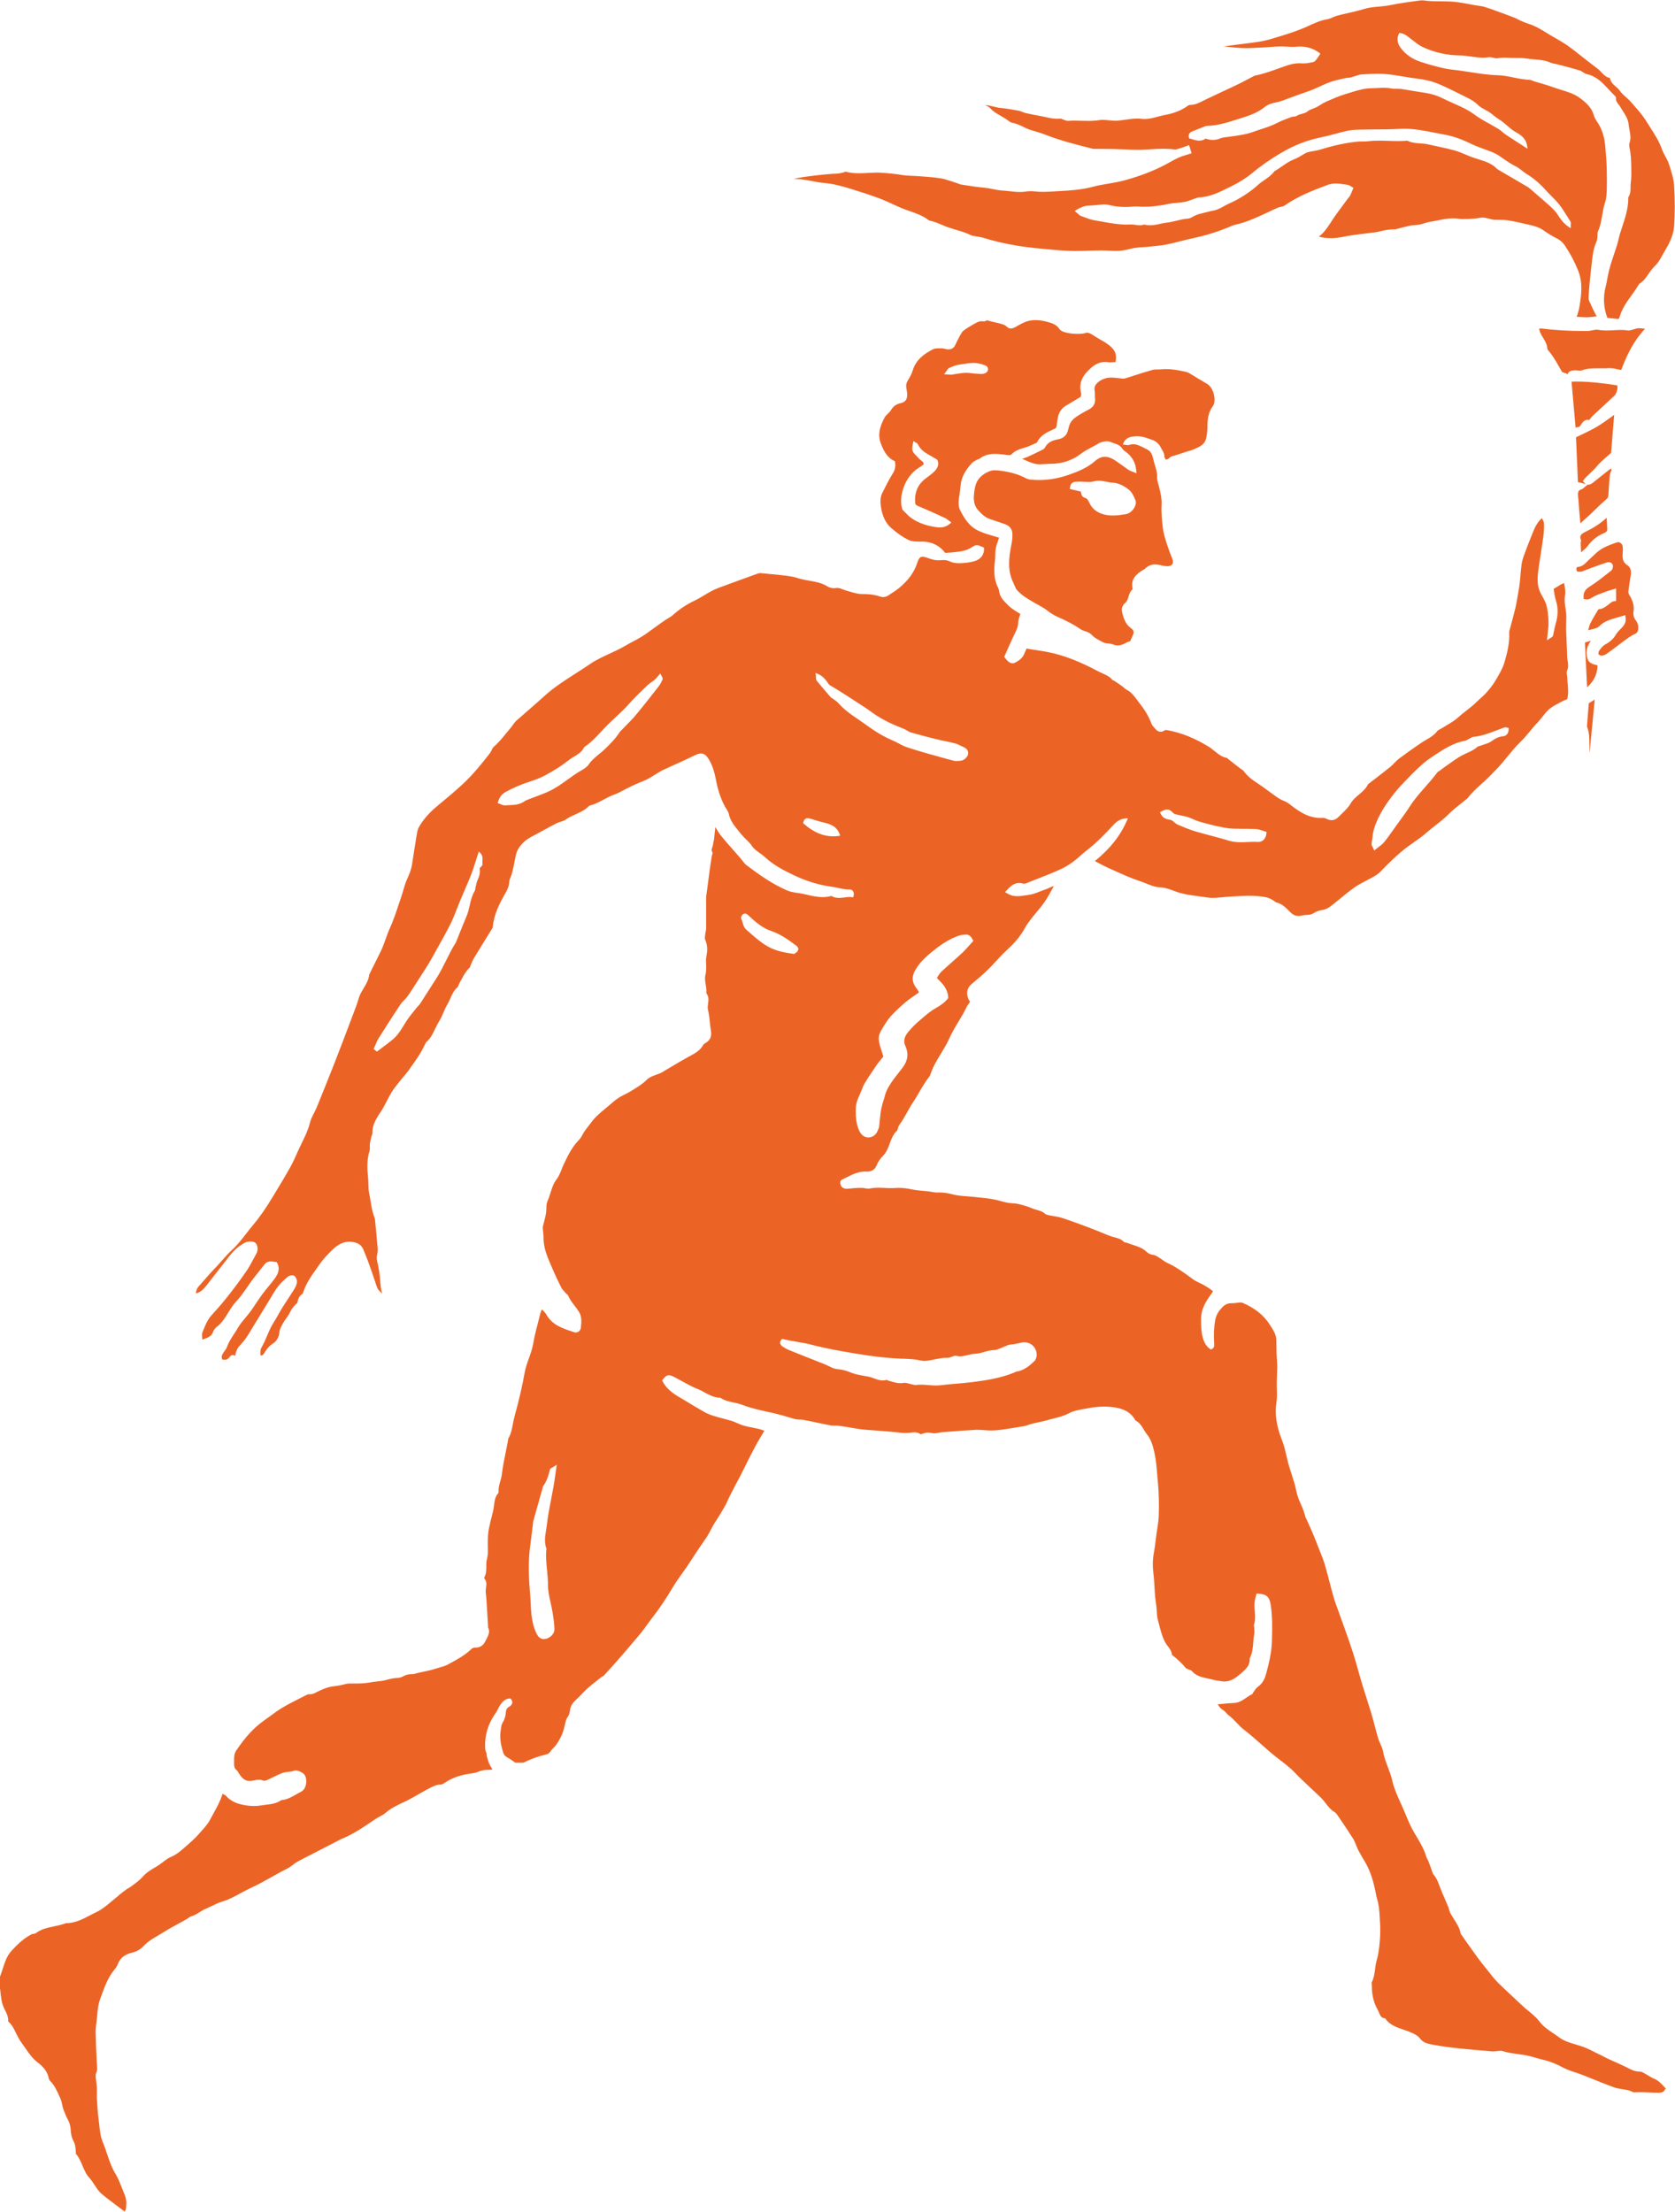 <svg viewBox="0 0 243.46 321.46" xmlns="http://www.w3.org/2000/svg" id="Layer_1">
  <defs>
    <style>
      .cls-1 {
        fill: #eb6426;
      }
    </style>
  </defs>
  <path d="M227.87,54.35c.2-.51.72-.52,1.08-.53h0c.14,0,.25,0,.37.02.11,0,.21.02.31.02.13,0,.22-.01.3-.04.7-.26,1.42-.29,2.09-.29.15,0,.31,0,.46,0,.15,0,.3,0,.45,0,.33,0,.58,0,.81-.03.08,0,.15,0,.23,0,.42,0,.83.09,1.23.18.15.03.29.06.44.09.89-2.35,1.85-4.28,3.47-5.99-.06,0-.12-.02-.18-.02-.26-.04-.47-.06-.66-.06-.04,0-.09,0-.13,0-.22.02-.45.09-.68.16-.13.04-.25.08-.38.11-.1.02-.22.06-.34.06-.04,0-.08,0-.11,0-.31-.05-.64-.08-1.04-.08-.34,0-.68.02-1.02.04-.34.02-.69.04-1.04.04-.46,0-.85-.03-1.21-.1-.07-.01-.13-.02-.21-.02-.2,0-.42.04-.65.09-.23.05-.47.09-.71.1-.28,0-.55,0-.83,0-1.91,0-3.92-.12-5.97-.37h-.01s-.12.02-.21.05c0,0-.02,0-.03,0,0,.03.02.06.02.08.05.17.09.33.15.47.11.26.25.5.41.75.3.49.61,1,.63,1.66,0,.04.1.16.15.21l.05.06c.59.69,1.04,1.48,1.47,2.23.16.28.31.55.47.82l.8.3Z" class="cls-1"></path>
  <path d="M147.48,85.12c.09.23.17.46.35.65.71.78,1.58,1.29,2.51,1.82l.14.08c.15.09.3.17.45.25.43.24.88.49,1.28.8.51.4,1.01.71,1.58.96,1.35.59,2.39,1.15,3.28,1.77.19.13.41.21.64.28.34.11.69.23.97.54.34.37.78.61,1.25.86.12.06.23.13.35.19.25.14.51.17.78.19.24.02.49.05.74.15.22.1.44.14.67.14.36,0,.73-.12,1.24-.4.17-.09.35-.16.5-.21.02,0,.05-.02.07-.02.03-.07.05-.13.08-.19.07-.17.14-.34.22-.5.3-.58.25-.87-.18-1.18-.78-.56-1.02-1.28-1.25-2.11-.19-.71-.07-1.18.4-1.57.27-.22.37-.55.48-.91.12-.39.24-.79.6-1.08,0-.05-.02-.14-.03-.18-.24-1.29.55-1.99,1.42-2.55.06-.04.12-.07.18-.1.1-.05.19-.11.26-.17.4-.4.87-.6,1.44-.6.22,0,.45.03.71.09.32.08.7.16,1.05.16.04,0,.08,0,.12,0,.29-.02.51-.12.62-.29.12-.19.12-.46,0-.76l-.03-.09c-.25-.62-.5-1.26-.71-1.91l-.09-.29c-.22-.7-.45-1.42-.54-2.15-.12-.96-.26-2.23-.19-3.49.04-.78-.12-1.5-.3-2.25l-.07-.3c-.03-.14-.07-.27-.11-.41-.1-.34-.2-.69-.18-1.05.04-.55-.12-1.05-.28-1.58-.08-.25-.16-.52-.22-.78-.14-.65-.32-1.31-.86-1.57-.16-.07-.31-.16-.47-.24-.52-.27-1.06-.56-1.64-.56-.2,0-.39.03-.58.1-.06.02-.12.03-.18.03-.09,0-.19-.02-.28-.03-.06-.01-.12-.02-.19-.03l-.28-.03.11-.25c.32-.75.99-.85,1.43-.92.17-.03.34-.04.51-.04.78,0,1.52.28,2.22.54h.04c.58.23.98.61,1.26,1.19.05.1.1.19.16.29.15.25.32.54.31.92,0,.1.07.23.15.37.02.03.04.07.06.1.04,0,.07-.02.11-.03.12-.03.26-.07.3-.11.26-.32.59-.4.89-.47.08-.02.16-.04.23-.06.27-.08.53-.17.79-.26.19-.06.38-.13.57-.19.14-.05.29-.09.43-.13.29-.08.55-.16.81-.27l.06-.03c.76-.34,1.47-.66,1.66-1.51.13-.58.2-1.14.2-1.65,0-1.02.07-2.1.77-3.04.26-.34.33-.94.2-1.59-.15-.73-.53-1.38-.97-1.64-.49-.29-.97-.58-1.45-.87-.36-.22-.72-.44-1.09-.66-.14-.09-.31-.18-.46-.22-.9-.21-1.94-.43-2.99-.43-.22,0-.44,0-.65.03-.18.02-.36.02-.53.02-.31,0-.6,0-.86.08-.87.24-1.76.53-2.61.8-.41.13-.82.26-1.23.39-.12.04-.24.06-.36.06-.03,0-.05,0-.08,0-.22-.02-.44-.04-.66-.07-.34-.04-.69-.08-1.02-.08-.1,0-.19,0-.29.01-.49.04-1.02.23-1.4.5-.61.43-.83.87-.71,1.42.04.19.04.38.03.57,0,.14,0,.28.01.41.12.8-.2,1.39-.96,1.77-.32.16-.67.34-.99.54l-.23.14c-.34.21-.7.43-.98.7-.36.34-.59.81-.71,1.42-.17.85-.65,1.34-1.47,1.49-.72.13-1.51.38-1.91,1.18-.08.16-.25.27-.38.33l-.19.1c-.64.32-1.31.65-1.98.95-.23.1-.47.18-.78.27,0,0,0,0,0,0,.04.02.09.04.13.06.4.18.74.34,1.09.47.43.16.8.25,1.13.27.09,0,.19,0,.28,0,.21,0,.41-.01.62-.03.21-.01.41-.02.62-.03,1.09,0,1.97-.14,2.77-.43.7-.25,1.29-.57,1.86-1.01.49-.38,1.06-.68,1.6-.97.24-.12.47-.25.7-.38.05-.03.1-.06.15-.09.12-.08.24-.16.39-.21.26-.09.61-.19.96-.19.25,0,.48.05.69.15.13.06.27.11.42.16.4.13.85.28,1.14.76.1.16.27.28.45.42.1.08.2.15.3.23.81.72,1.19,1.49,1.29,2.6l.03.33-.31-.13c-.14-.06-.25-.1-.36-.14-.2-.07-.36-.13-.5-.23-.31-.21-.62-.43-.93-.66-.29-.21-.58-.42-.87-.62-.61-.42-1.14-.62-1.63-.62s-.96.21-1.45.64c-1.16,1.01-2.54,1.54-3.85,2-1.42.49-2.87.74-4.3.74-.36,0-.73-.02-1.09-.05-.32-.03-.6-.1-.81-.22-.97-.52-2.08-.86-3.49-1.06-.33-.05-.65-.09-.96-.09s-.59.05-.84.15c-1.27.53-1.93,1.32-2.13,2.57-.2,1.24-.29,2.26.61,3.21.46.49.93.94,1.6,1.16.56.19,1.12.38,1.68.57l.5.17c.67.23,1.06.72,1.09,1.38.02.46-.02.97-.14,1.57-.36,1.82-.64,3.75.29,5.6.06.13.11.26.16.39ZM155.53,70.87c.06-.84.68-.86,1.01-.87.04,0,.08,0,.12,0,.1,0,.2-.01.29-.01.22,0,.44.01.66.03.21.01.42.03.62.03.28,0,.49-.03.68-.08.24-.07.5-.11.77-.11.4,0,.78.08,1.15.15.32.06.61.13.92.14.73.04,1.51.37,2.31,1,.45.35.72.94.95,1.47.15.33.1.72-.11,1.11-.28.52-.77.91-1.25.99-.6.1-1.24.2-1.89.2s-1.18-.09-1.69-.28c-.78-.28-1.37-.81-1.71-1.53-.2-.42-.34-.68-.68-.77-.42-.12-.49-.45-.54-.69-.02-.07-.03-.14-.05-.21l-1.59-.38v-.17Z" class="cls-1"></path>
  <path d="M230.23,70.87c-.12.11-.22.2-.36.24-.44.13-.56.38-.5.99.06.57.1,1.13.14,1.7.02.29.04.59.07.88.03.34.06.69.1,1.09l.03.28c.11-.1.22-.2.32-.29.39-.35.74-.66,1.08-.98.26-.25.52-.5.78-.75.49-.48,1-.97,1.53-1.42.26-.22.35-.38.36-.64.04-.86.11-1.77.19-2.78.02-.23.09-.48.2-.71.07-.14.06-.25-.02-.4l-.02.02c-.13.1-.25.19-.37.28l-2.25,1.78c-.16.13-.38.28-.64.28-.04,0-.07,0-.11,0l-.3.24c-.09.07-.16.14-.22.19Z" class="cls-1"></path>
  <path d="M115.35,26.02c.08,0,.17,0,.25,0,.32,0,.64,0,.96.05.48.06.97.15,1.43.24.58.11,1.18.23,1.78.28,1.28.11,2.48.42,3.88.85,1.33.41,2.76.87,4.19,1.4.68.26,1.36.57,2.01.87.35.16.71.33,1.07.48.43.19.89.35,1.33.5.95.33,1.94.68,2.78,1.34.01.01.04.03.09.03.66.13,1.26.39,1.93.68.6.27,1.25.46,1.88.65.75.22,1.53.45,2.26.82.09.05.21.06.34.08.06,0,.12.02.18.03.13.03.27.05.4.07.28.05.57.09.85.18,1.46.46,3.06.83,4.9,1.14.85.14,1.79.26,2.93.38h.08c1.41.14,2.86.29,4.29.36.34.02.71.03,1.11.03.63,0,1.27-.02,1.88-.04.62-.02,1.27-.04,1.9-.04.57,0,1.07.02,1.54.05.19.01.38.02.57.02.7,0,1.36-.09,2.02-.28.65-.18,1.34-.23,2-.27.31-.02.62-.04.93-.08.22-.03.45-.05.67-.07.61-.06,1.23-.12,1.83-.25.69-.14,1.39-.32,2.06-.49.66-.17,1.34-.34,2.03-.48,1.48-.31,3.01-.78,4.67-1.44.12-.05.23-.1.35-.15.3-.13.6-.26.93-.33,1.41-.31,2.69-.88,3.99-1.48.24-.11.48-.22.71-.33.44-.21.9-.43,1.37-.63.15-.07.31-.1.46-.13.19-.04.36-.08.49-.16,1.95-1.37,4.11-2.22,6.34-3.04.34-.12.71-.19,1.13-.19s.83.06,1.23.12c.17.02.34.05.5.07.18.02.34.12.49.22.06.04.13.09.2.12l.16.09-.07.17c-.04.1-.08.2-.12.3-.09.22-.17.43-.27.63-.06.13-.15.23-.24.33-.04.05-.09.1-.13.16-.23.32-.47.63-.7.95-.56.75-1.14,1.52-1.65,2.32-.51.8-1.04,1.63-1.85,2.24.56.15,1.15.22,1.76.22.54,0,1.11-.06,1.69-.18,1.17-.24,2.36-.38,3.51-.52.38-.05.76-.09,1.14-.14.34-.04.68-.12,1.02-.2.54-.12,1.1-.24,1.68-.24.11,0,.21,0,.32.01.02-.01.04-.02.07-.03.19-.05.39-.1.58-.15.48-.13.97-.26,1.46-.36.24-.05.48-.06.71-.08.23-.01.45-.03.67-.07.24-.05.48-.12.73-.2.3-.1.62-.19.94-.24.34-.05.69-.12,1.03-.19.71-.14,1.44-.29,2.2-.29.27,0,.53.02.79.06.17.03.36.04.61.04.18,0,.37,0,.55-.01h.27c.53-.02,1.09-.05,1.63-.16.13-.03.26-.04.39-.04.36,0,.69.09,1.02.17.31.08.61.16.91.16h.38c.49,0,1.03,0,1.55.09.86.14,1.71.34,2.54.53l.31.07c.74.17,1.51.35,2.19.83.72.51,1.29.85,1.84,1.12.53.26.95.61,1.24,1.04.79,1.17,1.42,2.36,1.94,3.64.73,1.82.51,3.55.18,5.46-.06.36-.18.72-.29,1.07-.03.08-.05.16-.08.24.13,0,.25.02.37.02.35.02.68.05,1,.05.08,0,.15,0,.23,0,.42-.02.84-.07,1.28-.13.02,0,.05,0,.07,0-.05-.04-.1-.09-.13-.15-.32-.61-.64-1.28-1-2.09-.09-.2-.09-.43-.08-.64.06-1.4.22-2.81.37-4.18l.07-.6c.11-1.07.23-2.18.7-3.21.08-.17.1-.38.12-.6,0-.09.02-.19.03-.28,0-.06,0-.13,0-.19,0-.14,0-.29.07-.44.34-.74.47-1.51.61-2.34.11-.63.22-1.27.43-1.9.17-.52.21-1.1.23-1.74.03-.92.02-1.86,0-2.77v-.29c-.01-.52-.05-1.05-.08-1.57-.03-.39-.06-.74-.09-1.09-.02-.25-.04-.49-.06-.74-.08-1.05-.36-2.04-.84-2.93-.09-.16-.19-.32-.3-.49-.2-.3-.4-.61-.5-.96-.3-1.1-1.05-1.82-2.08-2.57-.78-.57-1.72-.86-2.63-1.14-.36-.11-.73-.23-1.09-.36-.61-.22-1.24-.41-1.86-.59-.31-.09-.62-.18-.92-.27-.1-.03-.2-.07-.3-.11-.16-.07-.31-.13-.45-.14-.8-.03-1.58-.18-2.34-.34-.75-.15-1.53-.31-2.32-.33-1.38-.04-2.77-.26-4.12-.47-.57-.09-1.13-.17-1.7-.25-.17-.02-.35-.04-.52-.06-.52-.06-1.05-.13-1.57-.25-.92-.22-2.12-.52-3.32-.93-1.23-.41-2.2-1.1-2.88-2.04-.49-.66-.57-1.36-.24-2.02l.06-.13.14.02c.6.09,1.01.42,1.4.74.09.07.18.15.27.21l.25.19c.43.34.88.69,1.37.91,1.7.78,3.48,1.18,5.29,1.2.58,0,1.16.09,1.72.17.56.08,1.15.16,1.72.16.29,0,.55-.02.81-.06.06,0,.11-.01.17-.01.19,0,.37.04.55.09.16.04.32.07.46.07.04,0,.08,0,.12-.01.29-.05.59-.08.96-.08.23,0,.45,0,.68.02.18,0,.35.01.53.02.16,0,.32,0,.48,0,.54,0,1.09,0,1.63.09.36.06.73.09,1.09.12.78.06,1.58.13,2.34.47.19.09.41.13.64.17.13.03.27.05.4.09l.73.19c.81.21,1.64.43,2.45.68.2.06.36.17.53.28.16.11.31.21.46.24,1.45.3,2.35,1.28,3.23,2.23.3.33.61.67.94.97.08.07.15.21.14.35-.04.35.15.6.37.88.1.13.21.27.3.43.11.2.24.4.37.6.36.57.73,1.15.79,1.87.02.26.07.51.12.78.12.62.25,1.26,0,1.93-.06.17-.05.42.02.75.2.88.22,1.78.24,2.64v.32c.02.66.03,1.36-.07,2.04-.03.2-.03.41-.03.63,0,.5,0,1.01-.33,1.49,0,.01,0,.07,0,.11v.06c0,1.48-.47,2.87-.91,4.21-.11.34-.23.69-.33,1.03-.04.14-.08.29-.11.43,0,0-.09.37-.11.46-.04.19-.09.38-.15.57-.13.42-.27.83-.41,1.25-.29.86-.59,1.76-.81,2.65-.09.35-.15.72-.22,1.07-.07.38-.14.77-.24,1.16-.39,1.53-.31,3.06.25,4.53l1.62.17s.04-.07.06-.1c.05-.09.09-.15.1-.2.33-1.2,1.04-2.18,1.72-3.13.37-.52.76-1.06,1.08-1.62l.03-.05.05-.03c.56-.33.92-.84,1.29-1.38.18-.27.37-.55.59-.8.11-.13.23-.25.34-.37.2-.2.38-.4.53-.61.25-.38.49-.8.71-1.2.12-.22.25-.45.38-.67.75-1.27,1.13-2.32,1.2-3.3.13-1.85.13-3.85,0-5.95-.07-1-.4-2.02-.72-3l-.06-.18c-.11-.35-.29-.68-.48-1.02-.18-.33-.37-.68-.5-1.04-.39-1.13-1.04-2.15-1.67-3.13-.2-.32-.41-.64-.61-.96-.51-.84-1.19-1.61-1.85-2.36-.14-.16-.28-.32-.42-.48-.2-.23-.45-.45-.68-.66-.33-.3-.68-.6-.93-.97-.14-.2-.34-.37-.54-.55-.38-.33-.77-.67-.87-1.26-.55-.11-.91-.49-1.26-.86-.17-.18-.33-.35-.52-.49-.48-.36-.95-.73-1.43-1.1l-.31-.24c-.27-.21-.54-.42-.8-.63-.59-.47-1.2-.95-1.82-1.39-.59-.41-1.23-.77-1.84-1.13-.2-.11-.4-.23-.59-.34-.23-.14-.46-.28-.69-.42-.8-.49-1.63-.99-2.54-1.27-.38-.12-.75-.28-1.1-.43l-.11-.05c-.12-.05-.24-.12-.36-.18-.13-.07-.26-.14-.38-.19-.7-.28-1.47-.56-2.4-.9l-.22-.08c-.6-.22-1.23-.45-1.85-.64-.26-.08-.53-.12-.82-.16-.09-.01-.18-.03-.27-.04-.4-.06-.79-.13-1.19-.21-.93-.17-1.89-.35-2.84-.38-.4-.01-.8-.02-1.19-.02-.56,0-1.15-.01-1.72-.04-.16,0-.33-.03-.49-.05-.2-.03-.39-.05-.58-.05-.07,0-.14,0-.21.01-1.38.18-2.93.38-4.42.69-.55.11-1.11.16-1.65.21-.72.06-1.46.13-2.16.35-.78.24-1.58.42-2.36.6-.51.12-1.03.23-1.54.37-.2.05-.39.14-.6.23-.27.12-.54.24-.84.29-.91.14-1.76.53-2.58.9-.24.11-.47.21-.71.32-1.31.56-2.67.98-3.99,1.38l-.66.2c-.67.21-1.37.37-2.08.48-.8.12-1.61.22-2.4.32-.4.05-.8.1-1.2.15-.42.05-.84.11-1.25.17l-.16.02s.04.01.06.01l.59.06c.78.08,1.58.16,2.36.18.1,0,.19,0,.29,0,.63,0,1.28-.04,1.91-.07.25-.02.51-.03.76-.04.29-.01.58-.03.87-.06.47-.03.95-.07,1.43-.07h.1c.29,0,.58.02.86.03.27.02.56.03.83.03.16,0,.31,0,.47-.02.18-.02.37-.03.54-.03,1.06,0,1.98.3,2.83.92l.15.11-.11.16c-.05.07-.09.14-.13.2-.1.15-.2.31-.32.46-.14.18-.3.38-.52.42l-.17.03c-.38.08-.78.15-1.17.15-.08,0-.16,0-.23,0-.13-.01-.25-.02-.38-.02-.61,0-1.27.12-1.96.37-.25.09-.51.18-.76.27-1.17.42-2.38.86-3.63,1.13h-.06c-.06.03-.12.04-.17.06-.28.14-.56.29-.84.44-.49.26-1,.53-1.51.78-.7.34-1.41.67-2.11.99-.86.4-1.75.82-2.62,1.24-.11.06-.22.11-.34.17-.59.3-1.2.61-1.94.61h-.05c-.09,0-.23.1-.35.19-.04.03-.08.06-.12.08-.86.57-1.92.98-3.09,1.18-.35.06-.7.16-1.04.25-.62.17-1.25.34-1.94.34-.16,0-.32,0-.48-.03-.19-.02-.38-.03-.59-.03-.58,0-1.18.09-1.77.17-.37.05-.74.11-1.11.14-.06,0-.12,0-.19,0-.09,0-.18,0-.27,0h-.06c-.23-.01-.47-.04-.7-.06-.31-.03-.62-.06-.93-.06-.18,0-.35.01-.5.04-.46.07-.96.11-1.57.11-.34,0-.68-.01-1.02-.02-.34-.01-.67-.02-1.01-.02-.31,0-.58,0-.83.03-.03,0-.05,0-.08,0-.27,0-.5-.1-.71-.19-.16-.07-.31-.13-.43-.13-.01,0-.02,0-.04,0-.14.02-.27.02-.41.02-.55,0-1.07-.11-1.57-.22-.2-.04-.41-.09-.61-.13-.89-.16-1.68-.32-2.43-.49-.17-.04-.33-.11-.49-.17-.16-.07-.32-.13-.47-.16-.91-.17-1.81-.32-2.7-.41-.34-.03-.68-.12-1-.2-.39-.1-.8-.2-1.23-.22.31.13.6.27.8.5.42.46.94.76,1.48,1.07.37.21.74.42,1.09.69.17.13.38.28.58.32.66.12,1.24.4,1.81.68l.2.1c.34.17.71.28,1.09.39.16.05.33.1.49.15.12.04.23.07.35.11.22.07.45.13.67.22,2.27.91,4.68,1.52,7.01,2.1l.12.03c.07.02.16.02.23.02h.17c.35,0,.66,0,.98,0,.58,0,1.17,0,1.75.02.47.01.95.03,1.42.05.65.03,1.31.06,1.96.06.27,0,.54,0,.81-.02.32-.01.65-.03.97-.05.64-.04,1.3-.08,1.96-.08.6,0,1.13.03,1.62.1.03,0,.05,0,.08,0,.17,0,.37-.06.56-.13.07-.02.14-.04.21-.06.22-.06.43-.14.68-.23.12-.04.58-.21.58-.21l.37,1.18-.19.06c-.21.07-.41.13-.6.19-.41.12-.76.23-1.09.38-.44.2-.87.44-1.29.67-.24.13-.49.27-.73.4-1.72.9-3.63,1.63-5.86,2.24-.77.21-1.57.35-2.35.48-.73.12-1.49.25-2.23.45-1.65.44-3.43.56-4.94.63-.27.01-.54.03-.82.05-.5.03-1.01.06-1.52.06-.41,0-.78-.02-1.12-.06-.22-.03-.44-.04-.65-.04-.25,0-.5.02-.74.06-.26.04-.53.06-.82.06-.49,0-.99-.06-1.46-.11-.36-.04-.73-.08-1.09-.1-.47-.02-.93-.12-1.38-.21-.4-.08-.8-.16-1.21-.2-.89-.07-1.78-.21-2.64-.34-.24-.04-.47-.07-.71-.11-.16-.02-.3-.08-.44-.14-.07-.03-.15-.06-.23-.08-.24-.07-.47-.15-.7-.23-.53-.18-1.09-.37-1.64-.46-.85-.14-1.73-.21-2.59-.27-.27-.02-.55-.04-.82-.06-.26-.02-.52-.03-.78-.04-.43-.02-.87-.03-1.31-.1-.97-.16-2.02-.28-3.2-.35-.18-.01-.36-.02-.54-.02-.44,0-.9.03-1.33.05-.44.03-.9.05-1.36.05-.74,0-1.35-.08-1.92-.24,0,0-.01,0-.06.03-.58.23-1.17.27-1.75.29-.14,0-.29.01-.43.03-1.19.09-2.45.23-3.97.45-.51.08-.99.16-1.43.33ZM173.26,20.22c-.1-.03-.2-.06-.3-.08l-.11-.03-.03-.11c-.2-.65.37-.87.56-.94.35-.13.7-.27,1.04-.41.24-.1.49-.19.73-.29.12-.05.24-.07.35-.07,1.49-.04,2.93-.49,4.32-.94l.35-.11c1.28-.4,2.6-.82,3.66-1.69.51-.42,1.11-.55,1.69-.68.3-.07.58-.13.85-.23l.72-.27c1-.37,2.03-.75,3.06-1.1.57-.19,1.13-.45,1.68-.7.77-.36,1.57-.72,2.44-.92.15-.04.31-.07.46-.11.49-.12.99-.25,1.53-.27.06,0,.14-.03.23-.06.06-.02.12-.05.18-.06.13-.03.25-.08.38-.12.3-.1.62-.2.94-.22l.37-.02c.62-.03,1.26-.07,1.89-.07.44,0,.84.02,1.21.05.86.08,1.72.22,2.55.36.65.11,1.33.22,1.99.3,1.13.14,2.03.35,2.84.67.71.28,1.42.62,2.1.95l.42.2c.4.19.8.39,1.19.59.25.13.51.26.77.39.47.23,1.02.54,1.53,1.05.27.27.62.46.99.66.22.12.44.24.65.38.23.15.44.32.65.49.26.21.51.4.79.57.41.25.77.56,1.11.86.36.31.72.63,1.14.88l.13.07c.65.38,1.47.85,1.65,1.98l.07.45-1.22-.79c-.65-.42-1.27-.81-1.88-1.22-.19-.13-.37-.27-.54-.42-.2-.17-.39-.33-.6-.45-.42-.26-.86-.5-1.28-.74-.76-.42-1.55-.86-2.26-1.39-.91-.68-1.95-1.13-2.96-1.58-.53-.24-1.09-.48-1.62-.75-1.03-.53-2.17-.75-3.05-.87-.5-.07-.99-.16-1.49-.24-.51-.09-1.03-.18-1.55-.25-.1-.01-.21-.02-.35-.02-.08,0-.16,0-.24,0-.08,0-.17,0-.25,0-.21,0-.37-.01-.51-.04-.32-.07-.67-.1-1.09-.1-.28,0-.57.01-.85.03-.28.01-.56.03-.84.03-1.18,0-2.24.34-3.35.69-.2.06-.4.12-.59.18-.87.26-1.73.64-2.56,1l-.26.12c-.25.11-.48.25-.73.41-.18.11-.37.23-.56.33-.18.09-.36.16-.54.23-.3.12-.59.22-.85.44-.22.18-.51.25-.79.33-.25.06-.51.13-.71.27-.15.1-.34.12-.5.13-.11,0-.21.02-.28.05l-.38.14c-.57.21-1.16.44-1.7.72-.76.4-1.57.66-2.36.92-.36.11-.71.23-1.06.36-1.11.4-2.27.56-3.4.71-.22.03-.44.06-.66.09h-.07c-.25.05-.51.08-.72.17-.36.15-.73.23-1.09.23-.27,0-.55-.04-.83-.13-.03,0-.06-.02-.09-.03-.03-.01-.08-.03-.12-.04-.28.2-.59.3-.94.3s-.7-.1-1.03-.2ZM156.42,30.51c.64-.35,1.15-.6,1.77-.62.42-.01.85-.06,1.26-.1.31-.03.62-.06.93-.08.06,0,.12,0,.17,0,.22,0,.45.03.65.08.73.19,1.5.29,2.36.29.43,0,.87-.02,1.36-.07.05,0,.11,0,.16,0,.09,0,.18,0,.27.01h.08c.27.02.54.03.82.03,1.13,0,2.34-.14,3.68-.43.39-.08.8-.12,1.19-.15.35-.03.7-.06,1.04-.12.37-.07.72-.2,1.09-.34.17-.06.34-.12.51-.18.03-.01.07-.02.1-.04.1-.04.2-.08.32-.09,1.63-.05,3.1-.78,4.51-1.49l.27-.13c1.24-.61,2.25-1.26,3.09-1.96,1.21-1.02,2.6-1.99,4.26-2.96,1.84-1.07,3.74-1.81,5.67-2.19.69-.14,1.39-.33,2.07-.51.57-.15,1.15-.31,1.74-.44.64-.14,1.29-.17,1.91-.18.72-.02,1.44-.02,2.16-.03,1.18,0,2.4-.01,3.6-.08.21-.01.43-.02.64-.02,1.55,0,3.07.31,4.54.6.43.09.86.17,1.3.25,1.27.23,2.52.67,3.92,1.36.58.28,1.2.51,1.81.73.37.13.74.27,1.1.41.43.17.81.37,1.14.59.19.13.38.26.56.39.58.4,1.18.82,1.83,1.13.33.16.61.38.89.6.2.16.4.32.61.45,1.05.64,2,1.44,2.89,2.44.25.28.52.55.78.81.38.38.78.77,1.12,1.2.48.61.89,1.27,1.29,1.92.13.2.25.41.38.61.07.11.06.24.05.38,0,.06-.01.13-.01.21v.38l-.31-.21c-.75-.51-1.2-1.16-1.56-1.73-.29-.46-.65-.82-1.09-1.23-.71-.64-1.45-1.28-2.16-1.89l-.77-.67c-.11-.09-.21-.18-.31-.24-1.08-.64-2.17-1.28-3.26-1.91l-.96-.56s-.05-.02-.07-.04c-.07-.04-.15-.08-.22-.15-.75-.79-1.72-1.09-2.75-1.41-.4-.12-.81-.25-1.2-.41-.21-.09-.42-.17-.63-.26-.54-.23-1.1-.47-1.67-.62-.76-.21-1.55-.38-2.31-.54-.5-.11-1-.21-1.5-.33-.36-.08-.72-.11-1.1-.13-.61-.04-1.25-.08-1.85-.39,0,0-.01,0-.05,0-.43.03-.86.05-1.34.05-.46,0-.91-.01-1.37-.03-.45-.01-.9-.03-1.36-.03-.65,0-1.19.03-1.69.09-.23.03-.46.03-.67.03h-.19c-.17,0-.37,0-.56.02-1.66.16-3.37.52-5.39,1.14-.32.1-.65.16-.98.22-.18.03-.36.07-.54.1l-.09.02c-.18.04-.36.08-.5.15-.22.11-.43.24-.63.36-.36.22-.74.44-1.14.59-.62.23-1.14.6-1.7.98-.29.2-.58.4-.89.59-.03.02-.07.04-.1.06-.06.03-.13.07-.16.1-.39.54-.92.91-1.43,1.26-.31.22-.61.42-.88.66-1.27,1.15-2.74,2.1-4.38,2.82-.23.1-.45.23-.69.36-.42.24-.86.48-1.38.59-.72.14-1.44.34-2.14.52l-.09.02c-.16.04-.32.12-.49.19l-.16.07c-.09.04-.18.09-.26.14-.21.12-.42.24-.66.25-.56.03-1.11.17-1.64.3-.46.11-.93.23-1.4.28-.33.03-.66.11-1,.18-.48.11-.99.21-1.5.21-.29,0-.56-.03-.82-.11-.19.07-.4.11-.64.11-.22,0-.44-.03-.65-.06-.2-.03-.4-.06-.59-.06-.04,0-.07,0-.11,0-.19.01-.38.02-.56.02-1.17,0-2.34-.21-3.46-.41-.38-.07-.76-.14-1.15-.2-.57-.09-1.11-.3-1.64-.5-.13-.05-.27-.1-.4-.15-.16-.06-.29-.17-.43-.31-.07-.07-.15-.14-.25-.22l-.23-.19.26-.14Z" class="cls-1"></path>
  <path d="M242.19,303.57c-.15-.14-.29-.28-.42-.43-.38-.4-.77-.81-1.32-1.03-.31-.12-.59-.3-.87-.47-.16-.1-.33-.2-.49-.29l-.14-.08c-.19-.1-.38-.21-.54-.21-.04,0-.08,0-.11,0-.67,0-1.21-.28-1.74-.55l-.24-.12c-.58-.29-1.19-.56-1.77-.82-.33-.15-.66-.3-.99-.45-.13-.06-.26-.13-.39-.2-.12-.07-.25-.14-.38-.2-.33-.15-.66-.32-.98-.48-.5-.25-1.03-.52-1.57-.73-.38-.15-.78-.26-1.18-.38-.85-.25-1.72-.5-2.48-1.07-.28-.21-.57-.41-.85-.6-.71-.47-1.44-.96-2-1.72-.42-.55-.99-1.02-1.54-1.47-.27-.22-.56-.46-.82-.7-.46-.42-.92-.86-1.38-1.29l-.66-.62c-.14-.14-.29-.27-.43-.4-.32-.29-.63-.59-.94-.89-.28-.28-.64-.65-.96-1.05-.22-.27-.44-.54-.65-.81-.69-.86-1.41-1.74-2.05-2.67-.26-.38-.52-.74-.79-1.11-.34-.47-.69-.96-1.02-1.46-.01-.02-.03-.04-.05-.06-.05-.06-.12-.14-.14-.25-.14-.75-.52-1.36-.94-2.01-.19-.31-.4-.63-.57-.96-.08-.16-.12-.33-.17-.49-.03-.12-.06-.23-.1-.34-.15-.36-.31-.71-.46-1.07-.29-.65-.58-1.33-.83-2.01-.22-.6-.43-1.14-.83-1.61-.15-.18-.22-.4-.28-.61-.02-.08-.05-.16-.08-.23-.05-.15-.11-.29-.16-.44-.09-.24-.17-.48-.27-.72-.03-.08-.08-.16-.12-.24-.07-.12-.14-.24-.18-.39-.33-1.12-.91-2.09-1.52-3.11l-.25-.42c-.51-.87-.91-1.83-1.29-2.75-.09-.21-.18-.43-.27-.64-.15-.34-.3-.69-.46-1.03-.45-.99-.91-2.02-1.15-3.09-.15-.68-.4-1.34-.64-1.98-.28-.74-.57-1.5-.71-2.31-.06-.35-.21-.68-.37-1.04-.12-.26-.24-.54-.33-.82-.19-.62-.35-1.25-.51-1.86-.15-.58-.31-1.17-.48-1.75-.24-.8-.5-1.62-.75-2.4-.23-.72-.46-1.45-.68-2.17-.18-.6-.35-1.21-.52-1.82-.23-.83-.47-1.68-.74-2.51-.36-1.13-.77-2.27-1.16-3.37-.17-.47-.34-.95-.51-1.42-.12-.33-.24-.67-.36-1-.26-.71-.53-1.44-.75-2.17-.24-.81-.45-1.64-.66-2.44-.2-.78-.41-1.58-.64-2.36-.18-.62-.43-1.24-.67-1.84-.09-.22-.17-.44-.26-.65-.28-.72-.55-1.43-.85-2.13-.21-.49-.43-.97-.65-1.46l-.28-.62s-.03-.05-.04-.07c-.04-.07-.08-.14-.1-.23-.12-.61-.38-1.2-.63-1.77-.26-.61-.53-1.23-.66-1.91-.16-.83-.42-1.65-.68-2.44-.16-.5-.34-1.03-.48-1.55-.1-.38-.19-.76-.28-1.15-.08-.36-.17-.72-.26-1.08-.11-.42-.25-.84-.41-1.25-.79-2.01-1.04-3.74-.78-5.44.1-.64.08-1.31.06-1.96,0-.33-.02-.65-.01-.98,0-.34.02-.67.03-1.01.03-.68.06-1.38,0-2.06-.08-1.02-.09-2.04-.1-3,0-.83-.47-1.54-.92-2.22l-.11-.17c-.83-1.27-2.08-2.27-3.82-3.03-.1-.04-.21-.07-.33-.07h-.04c-.18.01-.36.03-.54.05-.26.03-.53.06-.8.06-.49,0-.88.17-1.23.52-.49.5-.96,1.09-1.11,2.02-.16.97-.21,1.99-.14,3.2,0,.04,0,.08.01.12.02.24.06.64-.39.82l-.1.04-.09-.06c-1.18-.79-1.34-2.54-1.33-4.32,0-1.64.8-2.74,1.63-3.91l.12-.17s-.04-.04-.07-.05c-.16-.13-.32-.26-.49-.37-.29-.19-.6-.38-.95-.57-.16-.09-.32-.16-.49-.24-.3-.14-.61-.29-.88-.49l-.34-.25c-1.1-.8-2.24-1.63-3.51-2.19-.18-.08-.33-.19-.48-.3-.09-.07-.17-.13-.27-.19-.1-.06-.2-.13-.3-.2-.34-.22-.65-.43-1.06-.47-.33-.03-.67-.25-.87-.45-.53-.51-1.19-.73-1.88-.95-.3-.1-.61-.2-.9-.32-.04-.02-.09-.02-.15-.03-.13-.02-.27-.04-.37-.15-.36-.38-.83-.5-1.33-.63-.23-.06-.46-.12-.69-.21-.42-.16-.85-.33-1.27-.51-.49-.2-.97-.4-1.46-.58l-.23-.09c-1.27-.48-2.59-.97-3.9-1.4-.42-.14-.87-.22-1.31-.29-.24-.04-.47-.08-.71-.13-.18-.04-.38-.08-.52-.21-.35-.33-.79-.45-1.26-.58l-.12-.03c-.22-.06-.43-.15-.63-.23-.18-.08-.35-.15-.53-.2l-.22-.07c-.66-.2-1.27-.39-1.97-.41-.57-.01-1.13-.17-1.67-.31-.26-.07-.52-.14-.78-.2-.48-.1-.9-.17-1.3-.22-.41-.05-.82-.09-1.22-.13-.23-.02-.45-.04-.68-.07-.3-.03-.61-.05-.91-.08-.75-.05-1.53-.11-2.29-.32-.59-.16-1.18-.24-1.8-.24-.09,0-.19,0-.28,0h-.08c-.28,0-.55-.05-.81-.1-.18-.03-.36-.06-.53-.08-.16-.01-.31-.03-.47-.04-.61-.05-1.24-.11-1.86-.24-.65-.14-1.26-.21-1.82-.21-.16,0-.32,0-.48.02-.2.01-.4.02-.64.02-.31,0-.62-.01-.93-.03-.3-.01-.61-.03-.91-.03-.49,0-.89.04-1.26.11-.08.02-.16.02-.25.02-.18,0-.35-.03-.52-.06-.14-.03-.28-.05-.41-.05-.07,0-.14,0-.22,0-.25,0-.51.02-.76.03h-.05c-.16.01-.32.03-.48.05-.19.02-.38.04-.57.05-.03,0-.06,0-.09,0-.31,0-.56-.09-.72-.25-.16-.17-.25-.41-.24-.71v-.05s.03-.05.03-.05c0-.02.02-.03.02-.05.03-.07.07-.16.17-.2.24-.11.47-.23.71-.35.82-.41,1.66-.84,2.66-.84.07,0,.15,0,.22,0,.05,0,.09,0,.13,0,.64,0,1.09-.3,1.34-.9.21-.52.53-.98,1-1.46.24-.25.46-.6.66-1.07.09-.21.16-.41.24-.62.24-.66.49-1.34,1.06-1.89.07-.07.11-.21.14-.35.04-.16.09-.34.2-.48.43-.58.79-1.23,1.14-1.85.28-.49.56-1.01.88-1.48.32-.47.61-.97.89-1.46.44-.76.9-1.55,1.47-2.26.05-.06.1-.15.14-.28.36-1.11.96-2.11,1.55-3.07.42-.7.86-1.41,1.19-2.16.38-.86.86-1.66,1.33-2.44.42-.69.85-1.41,1.2-2.15.1-.21.24-.39.38-.58.04-.05.08-.1.12-.16,0-.01-.02-.03-.03-.04-.08-.13-.17-.27-.23-.42-.35-.85-.17-1.6.54-2.18,1.51-1.23,2.6-2.26,3.54-3.33.64-.72,1.33-1.39,1.93-1.95.94-.88,1.66-1.8,2.2-2.79.26-.49.61-.94.95-1.38l.04-.06c.24-.3.49-.6.73-.9.4-.47.81-.97,1.16-1.48.38-.54.7-1.13,1.04-1.74.1-.18.2-.36.3-.55-.24.04-.45.14-.67.25-.15.07-.3.15-.46.2-.29.09-.59.21-.87.32-.55.22-1.11.44-1.7.51-.16.02-.33.04-.49.07-.36.06-.74.11-1.12.11-.49,0-.91-.1-1.28-.3-.05-.03-.11-.06-.17-.1l-.34-.19.17-.19c.58-.62,1.12-1.14,1.9-1.14.19,0,.4.03.61.1.03,0,.06.01.1.01.07,0,.16-.02.23-.04.44-.17.88-.34,1.32-.52,1.24-.48,2.52-.98,3.74-1.54.99-.45,1.95-1.11,2.87-1.95.36-.33.75-.64,1.12-.94.39-.31.79-.63,1.15-.97.81-.75,1.62-1.57,2.48-2.51.45-.49.98-.95,1.84-1.02l.34-.03-.13.31c-.97,2.24-2.46,4.13-4.68,5.92.17.09.34.18.51.27.52.27,1.01.53,1.5.75.3.14.61.27.91.41,1.16.52,2.35,1.06,3.56,1.46.32.1.63.23.94.35.69.28,1.35.55,2.1.58.74.03,1.49.32,2.09.55,1.12.43,2.31.59,3.46.74.43.06.86.11,1.28.18.25.04.51.06.79.06.41,0,.82-.04,1.22-.08.26-.03.53-.05.79-.07.25-.02.51-.03.76-.05.82-.05,1.66-.11,2.49-.11.94,0,1.75.07,2.5.22.31.06.6.21.83.33.12.06.22.14.32.21.13.1.25.19.38.22.78.2,1.3.72,1.81,1.23.09.09.17.18.26.26.33.32.67.46,1.1.46.1,0,.2,0,.3-.02.09-.01.19-.03.28-.05.16-.04.32-.07.49-.07.4,0,.82-.04,1.24-.32.37-.25.84-.35,1.25-.42.6-.1,1.05-.47,1.49-.82.3-.24.6-.49.9-.73.71-.58,1.44-1.18,2.2-1.72.48-.34,1.01-.61,1.52-.88.3-.16.62-.32.92-.49l.18-.1c.4-.23.8-.46,1.1-.77,1.29-1.33,2.57-2.61,4.04-3.7.3-.22.6-.43.91-.65.55-.38,1.12-.77,1.62-1.22.46-.4.94-.78,1.41-1.15.67-.52,1.35-1.06,1.96-1.67.58-.58,1.24-1.1,1.87-1.6.29-.23.58-.45.86-.69.03-.03.06-.06.09-.1.56-.76,1.26-1.38,1.93-1.98.41-.36.83-.74,1.22-1.14.17-.18.35-.36.52-.54.42-.43.85-.86,1.24-1.33.25-.29.49-.59.74-.89.64-.78,1.29-1.58,2.02-2.28.47-.45.89-.96,1.3-1.46.35-.42.71-.86,1.1-1.26.26-.26.48-.55.72-.85.26-.33.52-.67.83-.97.47-.46,1.01-.75,1.53-1.02.14-.07.27-.14.41-.22.22-.12.45-.22.67-.31.06-.03.13-.05.19-.08.21-.74.15-1.45.08-2.21-.03-.3-.05-.61-.06-.91,0-.1-.02-.21-.04-.32-.04-.25-.08-.51.02-.74.21-.46.15-.91.07-1.4-.03-.23-.07-.46-.07-.7-.01-.68-.05-1.37-.08-2.04-.03-.59-.05-1.18-.07-1.78,0-.35,0-.7.01-1.04.02-.63.04-1.23-.06-1.82-.12-.7-.23-1.45-.1-2.17.08-.47,0-.91-.08-1.37-.02-.12-.05-.25-.07-.38-.33.11-.62.3-.93.5-.19.12-.38.24-.58.35.02.14.04.28.06.41.06.4.11.77.22,1.12.39,1.14.39,2.31,0,3.59-.09.29-.15.61-.21.91-.05.25-.1.51-.16.76-.04.15-.16.22-.31.31-.06.04-.13.08-.21.13l-.36.25.04-.44c.02-.26.05-.51.08-.75.06-.49.11-.96.1-1.41-.03-1-.11-1.75-.28-2.42-.12-.49-.39-.97-.65-1.44l-.14-.25c-.61-1.11-.56-2.29-.43-3.3.11-.91.26-1.83.4-2.72.11-.73.23-1.48.33-2.21.1-.76.14-1.44.11-2.08,0-.19-.12-.4-.24-.62-.02-.04-.04-.08-.06-.12-.69.61-1.02,1.35-1.33,2.11-.51,1.27-.92,2.32-1.28,3.31-.18.5-.3.94-.35,1.36-.07.52-.12,1.05-.16,1.57-.03.33-.06.67-.09,1-.04.42-.12.84-.19,1.24-.04.21-.07.41-.1.61-.1.58-.2,1.18-.33,1.77-.16.7-.36,1.41-.54,2.09-.09.35-.19.69-.28,1.04l-.03.11c-.04.14-.08.27-.07.39.08,1.53-.29,2.97-.68,4.32-.25.87-.73,1.69-1.19,2.47l-.09.16c-.42.72-.97,1.37-1.34,1.79-.27.31-.59.59-.89.86-.19.17-.39.35-.57.53-.45.45-.96.85-1.45,1.23-.4.31-.81.63-1.19.98-.5.46-1.1.81-1.67,1.15-.25.15-.5.3-.74.45-.08.05-.18.1-.27.15-.16.08-.31.16-.39.27-.44.59-1.04.93-1.62,1.27-.22.13-.45.26-.66.4-1.07.72-2.17,1.5-3.28,2.33-.22.17-.42.38-.63.59-.19.2-.38.4-.6.58-.76.61-1.54,1.21-2.3,1.8-.31.24-.94.72-.94.72l-.02.02c-.31.65-.83,1.09-1.34,1.52-.46.39-.9.76-1.19,1.27-.32.57-.81,1.03-1.28,1.49-.16.16-.32.31-.48.47-.3.31-.64.47-1.01.47-.23,0-.48-.07-.72-.19-.17-.09-.35-.14-.49-.14h-.04c-.12,0-.24.01-.36.01-1.8,0-3.2-.99-4.37-1.91-.28-.22-.59-.44-1-.59-.43-.16-.82-.43-1.19-.69l-.22-.16c-.32-.22-.63-.45-.94-.68-.45-.33-.92-.68-1.4-.99-.67-.43-1.44-.96-2-1.74-.09-.13-.24-.23-.4-.34-.08-.05-.16-.11-.23-.16l-1.57-1.22s-.09-.08-.14-.13c-.05-.04-.12-.12-.15-.12-.69-.11-1.19-.51-1.67-.9-.17-.14-.35-.28-.52-.4-.05-.03-.09-.07-.13-.11-.03-.03-.05-.05-.09-.07-2.15-1.36-4.23-2.2-6.36-2.57-.02,0-.04,0-.06,0-.08,0-.18.02-.23.06-.19.13-.38.2-.57.2-.28,0-.53-.15-.79-.45-.04-.05-.09-.11-.14-.16-.16-.18-.33-.36-.41-.59-.42-1.22-1.18-2.26-1.92-3.22-.07-.09-.14-.19-.21-.28-.41-.54-.83-1.1-1.46-1.41-.16-.08-.29-.2-.41-.31-.07-.06-.14-.13-.21-.18-.37-.27-.75-.52-1.13-.77l-.12-.08c-.07,0-.16-.03-.22-.11-.37-.46-.89-.69-1.44-.94-.21-.09-.41-.19-.61-.29-2.49-1.32-4.5-2.13-6.51-2.62-.86-.21-1.75-.35-2.61-.48-.43-.07-.86-.13-1.29-.21-.03.06-.06.12-.08.18-.09.2-.18.39-.26.58-.25.65-.78,1-1.31,1.28-.13.07-.26.1-.39.1-.36,0-.7-.25-1.14-.84l-.07-.09.41-.92c.28-.64.57-1.3.88-1.95.06-.13.12-.26.19-.39.29-.58.55-1.13.56-1.79,0-.3.1-.59.21-.89.03-.09.07-.19.1-.29-.15-.1-.31-.2-.46-.29-.45-.28-.92-.57-1.3-.96l-.16-.16c-.47-.47-1.01-1-1.15-1.77l-.02-.12c-.03-.18-.06-.34-.13-.47-.69-1.33-.63-2.72-.47-4.02.03-.25.04-.5.04-.76,0-.32.01-.64.07-.96.07-.4.21-.78.35-1.19.04-.13.09-.25.13-.39l-.41-.12c-.49-.14-.95-.28-1.42-.43-.29-.09-.57-.21-.84-.32l-.15-.06c-1.47-.61-2.24-1.86-2.86-3.12-.2-.4-.21-.89-.19-1.23.03-.41.09-.83.15-1.23.05-.35.1-.7.13-1.06.1-1.13.6-2.13,1.61-3.24.16-.18.38-.29.58-.41.06-.03.12-.06.17-.1.07-.04.15-.06.22-.08.04-.01.1-.03.12-.04.64-.51,1.37-.74,2.3-.74.51,0,1.03.07,1.53.13l.27.04c.06,0,.13.01.21.01.22,0,.31-.04.34-.07.55-.58,1.22-.81,1.99-1.02.39-.11.78-.29,1.16-.46.14-.06.27-.12.41-.18.17-.07.2-.11.2-.12.49-1.04,1.43-1.47,2.34-1.88l.2-.09c.2-.09.29-.21.31-.42.05-.48.11-.87.18-1.24.15-.77.56-1.35,1.21-1.73.46-.27.92-.55,1.44-.86l.69-.42v-.02c.03-.13.07-.34.03-.51-.45-1.73.51-2.84,1.5-3.7.64-.55,1.29-.82,1.99-.82.15,0,.3.01.46.04.09.01.19.02.28.02.16,0,.33-.02.51-.03.09,0,.18-.02.27-.02.15-.82.09-1.46-.55-2.1-.5-.5-1.08-.83-1.7-1.18-.21-.12-.43-.25-.64-.38-.08-.05-.17-.11-.25-.16-.34-.23-.67-.44-1.08-.45-.35.16-.95.18-1.29.18-.81,0-2.29-.15-2.64-.7-.27-.42-.66-.7-1.27-.9-.84-.27-1.53-.4-2.19-.4-.41,0-.8.05-1.17.15-.49.14-.96.4-1.42.66-.14.08-.28.16-.42.23-.22.12-.42.18-.6.18-.21,0-.38-.07-.53-.22-.34-.34-.78-.44-1.24-.55-.11-.03-.22-.05-.32-.08-.09-.02-.18-.04-.27-.06-.1-.02-.19-.04-.29-.07l-.21-.05c-.22-.05-.43-.11-.64-.17-.1.11-.25.16-.42.16-.05,0-.1,0-.15-.01-.06,0-.12-.01-.18-.01-.4,0-.72.19-1.07.39l-.15.08c-.44.25-.96.56-1.43.92-.16.12-.29.35-.41.56l-.03.06c-.32.57-.54,1.01-.73,1.43-.2.43-.52.65-.97.65-.09,0-.18,0-.27-.02-.09-.02-.19-.04-.28-.06-.14-.04-.28-.07-.41-.07-.13,0-.23,0-.34,0-.36,0-.74,0-1,.15-1.18.62-2.44,1.46-2.91,3.04-.16.55-.47,1.07-.74,1.52-.22.36-.27.74-.17,1.23.05.26.09.48.1.7.02.78-.26,1.18-.96,1.33-.63.14-1.06.44-1.38.98-.13.22-.31.4-.49.57-.17.17-.34.33-.44.51-.82,1.5-1,2.67-.57,3.79.45,1.18.96,2.07,1.95,2.54l.09.04.02.1c.12.63.02,1.16-.33,1.71-.55.87-1.02,1.83-1.48,2.75l-.05.1c-.33.67-.27,1.43-.15,2.15.21,1.26.7,2.24,1.46,2.9.91.8,1.74,1.37,2.55,1.75.48.23,1.11.23,1.71.23.13,0,.25,0,.38,0,1.3.03,2.44.61,3.2,1.63h.27c.28-.03.56-.04.83-.07,1-.1,1.92-.18,2.75-.72.3-.19.51-.32.76-.32.22,0,.42.09.8.25l.25.11v.13c.02.95-.52,1.61-1.52,1.87-.5.13-1.07.21-1.74.25-.12,0-.24.01-.36.01-.55,0-1-.09-1.43-.29-.25-.12-.54-.17-.89-.17-.15,0-.31.01-.48.03-.08.01-.17.01-.25.01-.5,0-1.02-.16-1.51-.34-.33-.12-.57-.18-.76-.18-.31,0-.53.14-.77.88-.45,1.41-1.33,2.6-2.75,3.75-.3.24-.63.46-.95.66-.16.1-.33.21-.48.32-.25.17-.51.25-.78.25-.16,0-.33-.03-.5-.09-.85-.3-1.74-.35-2.57-.35-.59,0-1.17-.17-1.73-.34-.18-.05-.37-.11-.55-.16-.18-.05-.35-.11-.51-.18-.27-.11-.53-.21-.82-.21-.08,0-.15,0-.23.02-.08.02-.17.02-.26.02-.31,0-.66-.1-.91-.25-.82-.52-1.73-.68-2.69-.85-.42-.07-.85-.15-1.27-.26-.14-.04-.28-.08-.42-.12-.23-.07-.45-.14-.67-.18-.53-.1-1.1-.18-1.79-.25-.93-.1-1.88-.19-2.76-.27-.07,0-.14-.01-.21-.01-.1,0-.18.01-.24.03-2.36.85-4.16,1.51-5.84,2.13-.37.14-.76.32-1.26.6-.29.16-.57.33-.85.5-.45.27-.92.55-1.41.78-1.07.5-2.07,1.17-3.06,2.04-.13.12-.27.22-.42.31-.85.5-1.66,1.1-2.44,1.67-.39.28-.78.57-1.17.84-.58.4-1.21.74-1.82,1.06-.36.19-.74.39-1.1.61-.73.43-1.5.78-2.25,1.13-.96.44-1.96.9-2.85,1.51-.69.47-1.4.93-2.09,1.37-1.58,1.01-3.21,2.05-4.62,3.35-.75.69-1.53,1.36-2.28,2.01-.59.51-1.18,1.02-1.76,1.54-.16.15-.3.34-.44.54-.1.14-.2.29-.31.42-.22.26-.44.53-.66.8-.56.69-1.13,1.4-1.84,2-.13.11-.21.29-.3.48-.08.16-.16.33-.27.47-1.11,1.43-2.42,3.07-3.95,4.49-1.17,1.08-2.39,2.09-3.63,3.12-1.21,1-2.1,2.01-2.72,3.1-.2.35-.27.8-.34,1.24l-.04.24c-.21,1.24-.4,2.51-.59,3.74l-.02.14c-.1.66-.31,1.3-.7,2.14-.24.51-.41,1.08-.57,1.63-.09.32-.19.66-.3.98-.14.39-.27.79-.4,1.19-.38,1.14-.77,2.32-1.28,3.43-.23.5-.42,1.04-.6,1.55-.21.6-.44,1.23-.73,1.82-.44.89-.88,1.77-1.32,2.66l-.29.59s-.02.04-.04.05c-.08.8-.46,1.44-.84,2.07-.28.47-.55.91-.69,1.41-.22.77-.51,1.53-.79,2.26l-.17.45c-.83,2.2-1.69,4.47-2.56,6.7-.74,1.89-1.56,3.93-2.56,6.39-.13.31-.28.61-.43.9-.25.49-.48.95-.6,1.45-.24.98-.67,1.86-1.09,2.72-.19.39-.38.78-.56,1.18-.39.9-.78,1.77-1.25,2.61-.58,1.04-1.21,2.08-1.82,3.09-.21.34-.41.69-.62,1.03-1.06,1.77-2.03,3.15-3.04,4.34-.32.38-.63.78-.93,1.17-.6.77-1.21,1.56-1.93,2.22-.59.54-1.12,1.15-1.64,1.73-.33.38-.68.77-1.04,1.14-.64.66-1.25,1.38-1.85,2.06l-.45.52c-.21.24-.29.53-.34.94.7-.16,1.13-.65,1.55-1.17.43-.54.85-1.09,1.27-1.63.71-.91,1.44-1.85,2.17-2.77.59-.74,1.29-1.34,2.09-1.78.23-.13.55-.2.86-.2.18,0,.52.03.72.21.33.29.41,1.04.15,1.51-.11.2-.21.4-.32.6-.37.7-.76,1.42-1.21,2.08-.95,1.39-1.97,2.71-2.76,3.71-.7.89-1.44,1.72-2.27,2.64-.55.61-.86,1.37-1.16,2.11l-.14.34c-.09.21-.06.49-.04.81,0,.08.01.16.02.25.04-.01.08-.03.12-.04.69-.24,1.23-.43,1.46-1.11.13-.38.46-.66.59-.76.7-.53,1.13-1.25,1.6-2.01.35-.57.71-1.16,1.19-1.66.58-.61,1.08-1.33,1.56-2.03.25-.36.51-.74.78-1.1.34-.45.69-.89,1.04-1.33.23-.29.46-.57.68-.86.24-.31.55-.46.95-.46.19,0,.38.03.56.06l.29.04.05.09c.5.9.11,1.66-.33,2.28-.3.42-.64.83-.96,1.22-.28.34-.57.69-.83,1.04-.3.41-.6.85-.88,1.27-.28.42-.56.85-.86,1.26-.23.31-.48.61-.73.91-.38.45-.78.92-1.07,1.43-.18.32-.39.64-.59.94-.38.58-.78,1.18-1.01,1.84-.09.25-.24.46-.4.67-.06.09-.13.18-.18.27-.23.35-.26.63-.12.94.13.02.25.03.36.03.21,0,.43-.04.66-.36.12-.16.27-.33.5-.33.12,0,.23.04.37.13.03-.79.51-1.39.9-1.79.52-.53.88-1.13,1.27-1.77.09-.16.19-.31.28-.47.5-.8.99-1.61,1.48-2.42.31-.5.61-1,.92-1.5.12-.19.23-.39.35-.58.31-.52.62-1.05.99-1.54.41-.54.92-.99,1.45-1.44.16-.14.43-.21.62-.21.13,0,.23.03.31.09.25.19.42.6.39.9-.03.31-.16.65-.41,1.05-.28.46-.58.92-.88,1.37-.28.42-.55.85-.82,1.27-.21.34-.41.68-.6,1.03-.22.4-.46.8-.71,1.2-.38.59-.66,1.26-.93,1.9-.25.59-.51,1.2-.85,1.77-.11.19-.11.48-.12.76,0,.09,0,.19,0,.28.06.02.12.03.17.03.1,0,.21-.04.37-.3.3-.5.66-1.03,1.32-1.45.4-.26.84-.81.9-1.58.03-.44.27-.87.48-1.25l.03-.06c.14-.26.31-.5.48-.73.22-.32.44-.62.58-.95.19-.42.64-1.01,1.05-1.31.07-.47.19-.96.72-1.3.03-.02.07-.07.08-.11.4-1.33,1.18-2.44,1.94-3.51.16-.22.31-.44.46-.66.57-.83,1.26-1.53,1.92-2.17.81-.78,1.59-1.15,2.45-1.15.22,0,.45.03.68.08.69.15,1.1.48,1.35,1.08l.1.25c.17.42.35.85.51,1.28l.1.27c.36,1.01.74,2.05,1.07,3.08l.03.11c.21.66.24.75.91,1.4-.19-.66-.25-1.34-.29-1.99-.06-.8-.19-1.66-.41-2.62-.1-.45-.1-.83,0-1.22.06-.24.07-.53.04-.89-.1-1.2-.22-2.46-.39-4.12-.01-.12-.06-.25-.11-.38l-.05-.12c-.24-.65-.34-1.32-.45-1.98-.06-.37-.12-.76-.2-1.13-.11-.5-.13-1-.14-1.48,0-.28-.02-.56-.04-.84-.13-1.28-.22-2.64.22-4.02.04-.14.04-.31.03-.49,0-.14-.01-.29,0-.44.04-.32.12-.64.19-.95l.04-.18c.02-.07.05-.14.08-.22.03-.07.06-.14.06-.18-.04-1.22.53-2.16,1.22-3.18.33-.49.61-1.04.88-1.56.21-.42.44-.86.69-1.27.3-.49.66-.94,1.01-1.38.11-.13.22-.27.32-.4.15-.19.3-.36.45-.54.21-.25.44-.51.63-.77.13-.19.26-.37.39-.56.74-1.03,1.5-2.1,2.03-3.27.07-.14.16-.34.31-.47.55-.49.85-1.12,1.17-1.79.19-.39.38-.79.62-1.17.24-.37.41-.77.59-1.2.17-.4.34-.81.57-1.19.17-.28.31-.58.45-.9.26-.58.52-1.19,1.06-1.65.06-.05.1-.18.15-.3.04-.11.07-.22.14-.33.1-.17.19-.34.29-.52.31-.57.63-1.17,1.14-1.65.07-.06.11-.18.15-.31.03-.08.06-.15.09-.23.04-.08.08-.17.11-.25.09-.21.19-.43.31-.63.55-.91,1.11-1.81,1.67-2.72.31-.51.63-1.01.94-1.52.06-.1.12-.19.12-.25.16-1.87.99-3.46,1.9-5.05.2-.35.45-.88.48-1.41.02-.35.14-.63.25-.91.07-.16.13-.32.17-.48.18-.71.32-1.44.46-2.15l.09-.44c.16-.8.61-1.35,1.02-1.79.52-.54,1.13-.85,1.72-1.16l.3-.16c.39-.21.77-.42,1.16-.63.55-.3,1.13-.62,1.7-.91.2-.1.41-.16.61-.23.26-.08.5-.15.68-.28.47-.34.99-.57,1.5-.8.68-.31,1.32-.6,1.84-1.11.07-.07.14-.14.25-.17.69-.17,1.3-.49,1.94-.84.51-.27,1.04-.56,1.6-.75.26-.09.51-.2.75-.33,1.31-.71,2.42-1.23,3.49-1.65.57-.22,1.11-.56,1.63-.89.24-.15.48-.3.73-.44.04-.02.08-.05.12-.07.07-.05.15-.1.23-.13.51-.23,1.02-.47,1.53-.7,1.06-.48,2.16-.98,3.23-1.5.37-.18.64-.26.89-.26.56,0,.91.43,1.27,1.09.4.72.67,1.54.88,2.65.35,1.85.86,3.27,1.63,4.47l.02.04c.09.13.18.29.22.46.2,1.03.82,1.79,1.48,2.6.11.14.22.27.33.41.2.25.45.49.68.72.31.3.63.61.88.98.3.45.71.74,1.14,1.05.26.18.52.37.76.59,1.31,1.22,2.91,2.02,4.31,2.68,1.78.84,3.61,1.39,5.43,1.63.32.04.64.11.95.18.49.11,1,.21,1.51.21,0,0,.1,0,.1,0,.21,0,.38.09.49.23.14.19.17.45.08.75l-.05.17-.18-.03c-.11-.02-.22-.03-.34-.03-.24,0-.47.03-.73.07-.26.03-.52.07-.79.07-.41,0-.76-.08-1.08-.27,0,0-.01,0-.05,0-.05,0-.11,0-.18.03-.35.08-.7.12-1.09.12-.79,0-1.57-.18-2.32-.35-.19-.04-.38-.09-.57-.13-.24-.05-.48-.09-.72-.12-.5-.07-1.03-.15-1.55-.37-2.16-.93-4.01-2.25-5.87-3.64-.27-.2-.47-.48-.67-.74-.1-.13-.19-.26-.3-.38-.3-.34-.6-.68-.9-1.02-.64-.73-1.31-1.48-1.93-2.25-.29-.36-.51-.77-.75-1.19,0,0,0-.01-.01-.02v.07c-.06.59-.12,1.17-.19,1.75-.02.13-.05.26-.08.38-.03.13-.06.25-.07.36-.01.16-.06.3-.11.44-.09.27-.14.44,0,.64.09.14.03.31-.02.45-.02.05-.04.1-.04.15l-.03.18c-.08.47-.15.95-.22,1.42-.11.81-.21,1.61-.32,2.42l-.13.99c-.01.11-.03.22-.05.33-.04.24-.07.46-.08.69,0,.79,0,1.57,0,2.36,0,.72,0,1.44,0,2.16,0,.16-.03.31-.07.45-.02.11-.05.21-.05.31,0,.08-.02.16-.03.24-.03.22-.06.46.01.6.4.87.32,1.72.17,2.51-.03.17-.05.3-.05.43v.24c.04.65.07,1.33-.09,2.01-.1.43-.03.87.05,1.34.07.41.14.82.09,1.26.39.49.32,1.04.25,1.53-.04.31-.08.6-.01.88.15.58.21,1.19.27,1.78.04.42.09.85.16,1.27.14.8-.1,1.36-.75,1.75-.14.08-.29.18-.35.28-.46.83-1.24,1.26-1.88,1.6-.95.51-1.89,1.07-2.8,1.61-.38.22-.75.45-1.13.67,0,.01-.03.04-.07.06-.31.18-.64.3-.96.41-.53.19-1.03.37-1.44.79-.53.53-1.18.94-1.82,1.33-.15.09-.3.19-.45.28-.27.17-.55.31-.82.44-.26.13-.52.26-.77.41-.42.26-.85.59-1.31,1-.25.22-.51.44-.77.65-.75.62-1.53,1.27-2.11,2.08-.13.18-.27.36-.41.53-.31.4-.61.78-.83,1.22-.15.3-.33.56-.53.77-.98.99-1.59,2.25-2.17,3.47-.12.25-.23.52-.33.78-.2.51-.41,1.04-.75,1.48-.45.58-.65,1.24-.87,1.94-.13.4-.26.82-.44,1.22-.14.3-.15.66-.16,1.05,0,.23-.01.46-.05.69-.05.33-.13.65-.21.96-.03.11-.06.23-.08.34-.02.1-.05.19-.08.29-.05.17-.1.33-.1.47,0,.21.03.42.05.65.03.25.06.5.06.76-.04,1.51.55,2.88,1.13,4.21.08.17.15.35.23.53.35.82.74,1.66,1.2,2.56.11.22.28.41.47.62.07.08.13.15.2.23.03.03.07.07.12.11.09.07.2.16.25.29.21.51.54.94.89,1.39.23.3.47.61.67.94.42.71.35,1.47.27,2.21v.08c-.05.39-.36.69-.74.69-.08,0-.16-.01-.24-.04l-.31-.1c-1.42-.47-2.88-.95-3.73-2.46-.11-.2-.29-.39-.5-.61-.05-.05-.09-.1-.14-.15-.01.03-.02.06-.04.08-.09.2-.16.36-.2.52-.1.38-.19.76-.29,1.15-.27,1.05-.56,2.14-.74,3.22-.13.76-.39,1.49-.64,2.18-.24.67-.49,1.36-.61,2.07-.34,1.93-.83,4.03-1.49,6.42-.09.33-.15.68-.22,1.02-.13.71-.26,1.45-.67,2.12,0,.01-.01.06-.01.09,0,.04,0,.08-.01.11-.09.49-.19.99-.29,1.48-.24,1.16-.48,2.37-.63,3.56-.04.34-.14.67-.23.99-.14.5-.27.96-.23,1.46,0,.05.01.16-.06.25-.45.5-.53,1.12-.61,1.78-.04.31-.08.63-.16.93-.23.89-.41,1.61-.55,2.28-.22,1-.2,2.05-.18,3.06,0,.19,0,.38,0,.57,0,.31-.06.62-.13.92-.02.08-.03.16-.05.24-.06.28-.05.56-.05.87,0,.53,0,1.07-.3,1.59-.01.03-.01.12,0,.14.39.43.32.91.26,1.34-.02.11-.03.23-.04.34-.02.27.01.54.05.83.02.15.03.31.04.46.08,1.28.16,2.57.24,3.85,0,.06,0,.12,0,.18,0,.04-.01.1,0,.12.32.62.06,1.12-.16,1.56-.05.1-.1.19-.14.29-.34.75-.81,1.09-1.52,1.09-.05,0-.09,0-.14,0h0c-.15,0-.35.1-.49.24-.92.88-2.03,1.48-3.1,2.06l-.37.2c-.26.14-.54.22-.82.3-.1.03-.2.06-.3.09-.36.11-.78.24-1.21.36-.22.06-.44.1-.66.15l-.61.13c-.2.04-.4.09-.6.13-.09.02-.17.04-.26.07-.2.06-.4.12-.61.12h-.04c-.5,0-.93.11-1.34.34-.23.13-.53.21-.82.22-.53.02-1.04.13-1.64.3-.43.12-.88.17-1.31.21-.31.03-.63.07-.93.13-.82.16-1.65.17-2.45.17-.21,0-.41,0-.62,0-.3,0-.6.08-.92.16-.18.04-.36.09-.54.12-.2.04-.41.06-.62.09-.37.05-.72.1-1.06.2-.55.16-1.09.41-1.63.68l-.1.05c-.25.13-.51.26-.84.26-.06,0-.12,0-.18-.01h0c-.13,0-.3.08-.39.13-.3.16-.61.31-.91.46-.84.43-1.71.86-2.53,1.35-.65.39-1.27.84-1.87,1.29-.29.21-.57.42-.86.62-1.44,1.02-2.68,2.36-4.02,4.36-.3.45-.3.91-.3,1.45v.23c0,.49-.01.88.39,1.17.12.09.19.22.24.33.02.04.04.09.07.12.52.8.94,1.1,1.57,1.1.2,0,.43-.03.7-.09.23-.05.43-.09.64-.09s.4.04.59.12c.05.02.12.03.19.03.11,0,.22-.02.31-.06.31-.14.63-.29.93-.44.45-.22.92-.45,1.4-.63.27-.1.56-.13.84-.16.26-.03.51-.05.74-.14.13-.05.26-.07.38-.07.26,0,.47.1.67.21.05.03.11.06.17.08.41.19.67.66.67,1.27,0,.58-.23,1.27-.77,1.54-.25.12-.49.26-.73.4-.65.37-1.33.76-2.15.82-.66.48-1.42.57-2.15.66-.25.03-.5.06-.74.1-.34.06-.7.09-1.07.09-.46,0-.94-.05-1.48-.15-1.16-.22-1.95-.62-2.58-1.32-.09-.1-.24-.17-.42-.26-.03-.01-.06-.03-.09-.04-.3,1.01-.78,1.88-1.25,2.73-.18.32-.35.64-.52.96-.34.66-.81,1.18-1.26,1.68-.12.13-.23.26-.34.39-.64.74-1.39,1.39-2.16,2.05l-.17.15c-.52.44-1.05.9-1.67,1.15-.49.19-.89.5-1.31.82-.27.21-.56.43-.87.61-.74.43-1.5.87-2.03,1.49-.41.47-.88.82-1.34,1.16-.12.09-.24.18-.36.27-.13.1-.28.18-.41.26-.11.06-.22.12-.32.2-.28.2-.56.42-.83.63l-.21.17s-.05.05-.08.08c-.04.04-.08.09-.13.12-.3.23-.59.48-.88.72-.67.57-1.36,1.15-2.14,1.52-.32.15-.64.32-.95.48-1.08.57-2.2,1.16-3.52,1.16h-.02c-.56.22-1.15.34-1.72.46-.94.2-1.82.38-2.59.95-.13.1-.29.12-.42.14-.09.01-.18.03-.24.06-1,.51-1.87,1.24-2.94,2.42-.66.73-.94,1.59-1.23,2.49-.08.26-.17.52-.26.78l-.09.25c-.06.15-.11.3-.16.45-.01.04-.03.09-.05.14-.02.06-.07.17-.06.2.14.54.2,1.1.25,1.64.09.82.17,1.6.51,2.33.05.1.1.21.15.31.25.5.51,1.02.47,1.65.02.03.07.08.11.11.05.05.1.09.14.14.04.05.08.1.12.15.11.13.22.26.31.41.15.27.29.55.43.84.26.53.53,1.07.88,1.53.18.24.36.5.53.75.49.71,1,1.44,1.72,2,.71.55,1.46,1.26,1.65,2.33.03.14.11.3.21.4.61.59.94,1.34,1.27,2.07.06.14.12.28.19.41.14.29.21.62.28.94.06.3.13.61.25.88.06.14.12.28.17.42.08.22.16.43.27.62.25.45.51,1,.55,1.71.02.46.11,1.13.4,1.66.3.56.32,1.09.35,1.64v.06c0,.06,0,.17.03.2.44.52.7,1.13.95,1.73.27.63.52,1.23.98,1.73.29.32.53.68.76,1.04.29.45.6.92,1.01,1.28.44.38.92.74,1.38,1.09.17.13.33.25.5.38.34.26.69.52,1.05.79l.42.31c.18-.14.22-.41.25-.79v-.13c.09-.7-.16-1.37-.41-1.95-.1-.25-.2-.5-.3-.75-.25-.63-.5-1.27-.85-1.84-.56-.9-.89-1.89-1.21-2.85-.18-.55-.37-1.12-.6-1.65-.37-.86-.46-1.74-.55-2.6-.03-.28-.06-.56-.1-.84-.12-.86-.17-1.75-.22-2.6l-.03-.47c-.01-.26,0-.52,0-.77,0-.22.01-.45,0-.67-.01-.25-.04-.52-.07-.77-.02-.18-.04-.36-.06-.55,0-.06-.01-.12-.02-.18-.03-.22-.06-.47.04-.68.19-.39.16-.8.12-1.22-.01-.13-.02-.26-.03-.39-.02-.47-.04-.93-.06-1.4-.04-.95-.08-1.94-.1-2.91,0-.5.06-1,.12-1.48l.02-.17c.04-.29.06-.59.09-.89.07-.75.14-1.53.4-2.24.07-.18.13-.36.2-.55.47-1.3.95-2.64,1.87-3.76.24-.29.42-.57.52-.84.37-.93,1.03-1.44,2.22-1.71.53-.12,1.11-.47,1.52-.91.62-.67,1.38-1.11,2.11-1.54.22-.13.45-.26.67-.4.8-.5,1.65-.97,2.46-1.41.39-.22.79-.43,1.18-.66.05-.03.09-.06.13-.1.09-.07.18-.16.31-.19.46-.12.85-.36,1.27-.62.3-.19.61-.38.95-.52.28-.12.56-.26.84-.39.49-.24,1-.49,1.53-.64.94-.28,1.8-.75,2.64-1.21.52-.28,1.05-.57,1.6-.82.98-.44,1.94-.99,2.87-1.51.44-.25.88-.5,1.32-.74.16-.09.33-.17.49-.25.25-.13.52-.26.76-.4.19-.12.36-.25.55-.39.22-.17.45-.34.7-.48.58-.33,1.18-.63,1.76-.92.24-.12.47-.24.7-.36l3.75-1.93s.06-.04.1-.06c1.59-.62,3.02-1.58,4.4-2.51l.59-.4c.21-.14.43-.26.64-.37.32-.17.62-.33.87-.55.75-.66,1.63-1.08,2.48-1.48.15-.07.3-.14.45-.21.63-.3,1.24-.66,1.84-1,.46-.26.93-.54,1.41-.79l.09-.05c.54-.28,1.1-.58,1.79-.59.19,0,.43-.17.63-.3.98-.67,2.14-1.07,3.66-1.29h.06c.35-.06.71-.11,1.01-.24.46-.2.94-.3,1.49-.3.09,0,.19,0,.28,0h0c.11,0,.22-.04.35-.08-.02-.03-.05-.07-.07-.1-.15-.22-.29-.43-.39-.65-.14-.31-.24-.65-.32-.97l-.04-.14c-.03-.09-.03-.19-.03-.27,0-.06,0-.14-.01-.16-.26-.48-.23-.97-.21-1.44v-.22c.08-1.51.58-2.91,1.56-4.27.12-.16.21-.35.3-.54.09-.18.18-.36.29-.53.32-.49.72-.95,1.41-1h.1s.07.07.07.07c.21.24.23.46.2.6-.04.21-.2.4-.44.53-.38.2-.47.47-.5.94-.04.5-.2.97-.49,1.44-.13.21-.17.52-.21.81-.01.09-.02.19-.04.28-.19,1.15.08,2.27.37,3.22.09.3.3.53.65.71.3.16.58.36.84.55.09.07.18.13.27.19h.54c.14,0,.28,0,.42,0,.16,0,.28-.03.37-.07.91-.47,1.95-.84,3.17-1.14.28-.07.44-.19.62-.45.13-.19.29-.36.45-.52.16-.16.3-.31.41-.48.39-.59.66-1.08.85-1.56.14-.35.23-.72.33-1.12.05-.2.1-.41.15-.61v-.05c.06-.18.12-.38.24-.55.22-.29.34-.63.41-1.14.09-.69.52-1.16.89-1.48.27-.24.53-.51.78-.78.26-.28.54-.56.83-.83.48-.43,1-.84,1.5-1.23.17-.13.34-.27.51-.4.06-.05.14-.09.21-.13.07-.04.13-.07.17-.11.72-.79,1.43-1.56,2.12-2.35,1.06-1.22,2.13-2.46,3.16-3.7.34-.41.66-.85.97-1.28.24-.34.49-.68.74-1,1.03-1.32,2.02-2.78,3.03-4.48.43-.72.92-1.41,1.4-2.08.4-.56.81-1.14,1.18-1.72.62-.98,1.28-1.95,1.92-2.88l.32-.46c.28-.4.51-.84.75-1.3.22-.42.46-.86.73-1.26.5-.76.95-1.54,1.37-2.26.12-.21.21-.43.31-.66.08-.18.15-.35.24-.52.3-.59.61-1.18.91-1.77l.22-.41c.08-.14.15-.29.23-.43.1-.19.21-.38.3-.57.22-.45.45-.89.67-1.34.44-.88.89-1.79,1.36-2.68.32-.6.66-1.18,1.03-1.79.13-.21.26-.43.39-.65-.04-.01-.07-.03-.11-.04-.24-.09-.47-.18-.7-.23-.3-.07-.6-.13-.91-.19-.44-.09-.89-.18-1.33-.3-.31-.09-.6-.22-.89-.35-.26-.12-.51-.23-.78-.31-.42-.13-.86-.25-1.28-.36-.61-.16-1.23-.32-1.84-.54-.53-.19-1.03-.49-1.51-.77-.18-.1-.35-.21-.53-.31-.33-.18-.65-.38-.97-.58l-.26-.16c-.23-.14-.46-.27-.69-.41-1.15-.66-2.33-1.35-3.01-2.66l-.06-.11.08-.1c.33-.42.57-.65.92-.65.22,0,.44.09.74.24.4.21.8.42,1.19.64.81.45,1.65.91,2.53,1.24.18.07.34.16.49.25.07.04.14.08.21.12.61.33,1.25.67,1.96.76.03,0,.07,0,.1,0,.12,0,.25.01.36.09.54.35,1.14.48,1.78.61.42.09.85.18,1.26.34,1.18.46,2.44.74,3.66,1.01.73.16,1.49.33,2.23.54.25.07.49.15.74.22.38.12.78.24,1.17.33.17.04.35.04.54.05.18,0,.37,0,.56.04.62.12,1.24.25,1.87.38.71.15,1.41.3,2.12.43.14.03.29.03.42.03h.33c.11,0,.25,0,.4.02.54.07,1.09.16,1.62.25.28.05.56.09.83.14l.26.04c.31.05.64.1.96.13.57.05,1.13.09,1.7.13,1.07.08,2.18.16,3.27.28.38.04.73.08,1.08.08.19,0,.38-.01.55-.03h.11c.19-.04.4-.07.6-.07.38,0,.7.09.95.29.08-.02.16-.05.25-.08.23-.07.47-.15.72-.17.03,0,.06,0,.09,0,.17,0,.33.03.49.06.15.03.29.05.42.05.19,0,.36-.04.55-.07.16-.03.32-.06.48-.08l.87-.07c1.37-.11,2.79-.22,4.18-.29.09,0,.18,0,.27,0,.32,0,.64.02.95.05.3.02.61.05.91.05.49,0,1.02-.04,1.68-.13.74-.1,1.5-.22,2.22-.35l.2-.03c.09-.02.18-.03.27-.04.32-.05.63-.1.91-.2.58-.22,1.18-.35,1.76-.47.4-.08.82-.17,1.21-.29.3-.09.61-.17.92-.24.74-.19,1.5-.38,2.2-.76.6-.33,1.3-.45,1.97-.58.16-.03.32-.06.47-.09.97-.19,1.84-.29,2.65-.29.28,0,.56.01.83.03,1.37.12,2.76.41,3.64,1.79.02.04.04.08.06.13,0,.02.02.04.02.05.61.3.93.82,1.23,1.33.15.24.28.47.45.68.66.8.91,1.79,1.13,2.82.21.98.29,1.99.37,2.97.03.34.05.68.09,1.02.16,1.63.2,3.27.14,5.03-.02.67-.13,1.34-.23,2-.05.29-.09.58-.13.87-.03.25-.06.49-.09.74-.07.57-.14,1.16-.25,1.74-.19,1.02-.21,2.02-.07,3.07.08.63.12,1.28.15,1.9.02.39.04.79.07,1.18.03.37.08.75.13,1.11.03.26.07.52.1.77.02.2.03.41.04.61.02.38.04.73.13,1.07.06.21.11.43.17.64.23.9.46,1.84.91,2.69.1.19.23.36.37.55.28.37.57.75.62,1.28,0,0,0,0,0,0,0,0,.03.03.09.08.77.6,1.4,1.2,1.92,1.84.04.05.13.09.22.13.04.02.07.03.11.05.05.02.11.04.17.06.14.04.3.09.4.22.62.71,1.45.88,2.33,1.07.26.05.52.11.77.18.26.07.52.11.8.15.13.02.26.04.39.06.15.03.3.04.44.04.95,0,1.7-.58,2.39-1.17.78-.67,1.33-1.22,1.27-2.14v-.06s.02-.05.02-.05c.37-.69.43-1.44.49-2.23.03-.42.07-.85.15-1.27.04-.2.03-.42.01-.65,0-.09,0-.18-.01-.26,0-.03-.01-.07-.02-.11-.02-.09-.05-.21-.01-.33.21-.64.16-1.28.11-1.95-.04-.49-.07-.99,0-1.49.03-.22.09-.44.14-.64.02-.09.05-.18.07-.27l.04-.16h.17c1.28.08,1.7.44,1.89,1.61.27,1.74.23,3.51.18,5.22v.11c-.05,1.66-.46,3.3-.84,4.71-.15.57-.45,1.39-1.24,1.93-.18.12-.31.32-.46.54-.07.1-.13.2-.21.29-.02.07-.05.18-.16.23-.29.13-.54.31-.82.5-.52.36-1.05.73-1.78.76-.6.02-1.2.08-1.82.14-.18.02-.36.03-.54.05.2.35.41.64.76.83.19.11.33.27.47.43.1.12.2.23.31.31.46.33.84.73,1.21,1.12.33.35.64.68.99.95.92.71,1.8,1.48,2.65,2.24.48.42.95.84,1.44,1.25.4.34.83.67,1.25.99.5.39,1.02.79,1.51,1.22.28.25.54.52.8.79.18.19.37.38.56.57.61.58,1.23,1.16,1.84,1.74l.93.87c.14.14.29.27.42.42.2.21.38.44.55.67.38.48.73.93,1.25,1.24.22.13.38.35.51.55l.45.66c.59.87,1.2,1.77,1.77,2.68.19.31.32.64.45.97.09.23.19.47.3.69.21.41.45.81.68,1.21.12.2.24.41.36.61.84,1.47,1.23,3.05,1.5,4.4l.02.12c.05.23.09.47.16.7.3.96.36,1.96.41,2.92.01.18.02.36.03.54.09,1.46.01,2.94-.25,4.52-.05.3-.12.59-.2.87-.08.32-.17.65-.21.98l-.04.32c-.09.67-.17,1.37-.5,2.02-.03.06-.02.18,0,.28,0,.07.01.13.01.2.01,1.41.28,2.51.83,3.47.08.14.15.3.21.45.2.48.34.77.8.83h.09s.05.08.05.08c.65.9,1.61,1.23,2.63,1.58.3.1.62.21.92.34.56.23,1.12.46,1.5.97.45.6,1.11.73,1.81.87.74.14,1.51.25,2.25.35l.47.06c.62.08,1.24.15,1.71.19,1.3.12,2.81.26,4.29.38.03,0,.06,0,.09,0,.12,0,.23-.01.35-.03.1-.01.2-.02.3-.03.05,0,.11,0,.16-.01.09,0,.18-.02.27-.02.11,0,.2.01.28.04.71.23,1.46.33,2.18.43.49.07.99.13,1.48.24.39.08.77.2,1.14.3.35.1.71.21,1.06.29.96.21,1.88.57,2.89,1.12.56.3,1.18.51,1.79.71.34.11.69.23,1.03.36.57.22,1.13.45,1.7.68.95.38,1.92.78,2.9,1.13.41.15.84.21,1.3.29.27.04.55.09.82.15.15.03.3.1.43.16.16.07.31.14.44.14.27-.02.53-.03.81-.03.42,0,.85.02,1.26.04.41.02.82.04,1.23.04.09,0,.17,0,.26,0,.44-.01.76-.11.9-.54ZM199.43,122.19c.06-.57.12-1.16.28-1.72.61-2.03,1.82-3.74,2.92-5.15.63-.8,1.35-1.54,2.05-2.26.69-.72,1.44-1.46,2.24-2.15.57-.49,1.22-.91,1.84-1.32l.05-.03c1.12-.73,2.52-1.63,4.15-1.91.11-.02.23-.09.36-.16.06-.04.13-.07.19-.1.06-.03.12-.07.18-.1.14-.09.31-.19.49-.21,1.18-.1,2.29-.53,3.36-.94.38-.15.77-.29,1.15-.43.03-.01.07-.02.11-.02.07,0,.13.02.2.04.04.01.07.02.12.03l.16.03v.17c0,.24-.02.96-.87,1.05-.55.06-1.04.27-1.55.66-.32.25-.71.38-1.09.5-.15.05-.3.1-.45.16-.08.03-.17.05-.26.08-.12.03-.24.06-.3.11-.47.43-1.03.69-1.57.93-.27.12-.54.25-.8.39-.57.32-1.11.71-1.64,1.08-.19.14-.38.27-.57.4-.19.13-.38.28-.57.42-.11.09-.22.17-.33.25-.05.04-.11.07-.16.1-.07.04-.15.09-.18.13-.55.74-1.16,1.44-1.76,2.12-.79.9-1.6,1.82-2.26,2.85-.47.73-.99,1.44-1.49,2.13-.2.28-.41.55-.6.83-.13.19-.27.37-.4.56-.4.56-.8,1.14-1.25,1.68-.21.26-.47.46-.78.69-.14.11-.29.22-.45.35l-.2.17-.11-.24c-.05-.11-.1-.2-.14-.28-.09-.16-.16-.28-.14-.43.02-.16.03-.32.05-.48ZM168.77,117.94c.38-.19.64-.3.88-.3.31,0,.55.18.85.49.16.16.28.19.52.24.15.03.3.06.45.1.64.13,1.31.27,1.95.58.6.29,1.29.47,1.95.64.16.04.31.08.46.12.72.2,1.45.34,2.13.47.48.09.9.14,1.3.15.45.01.9.01,1.35.02.65,0,1.32,0,1.98.04.33.02.65.13.96.24.13.05.26.09.39.13l.16.05-.02.17c-.08.79-.54,1.28-1.19,1.28-.03,0-.06,0-.09,0-.17-.01-.33-.02-.5-.02-.32,0-.65.02-.97.03-.32.02-.66.03-.99.03-.67,0-1.21-.07-1.7-.22-.85-.26-1.73-.5-2.58-.72-.75-.2-1.53-.41-2.29-.63-.89-.27-1.76-.63-2.6-.99-.19-.08-.35-.22-.5-.35-.09-.08-.18-.16-.27-.22-.12-.08-.27-.13-.39-.15-.65-.07-1.08-.36-1.33-.91l-.08-.18.17-.09ZM138.11,76.08c-.45.39-.93.57-1.52.57-.17,0-.36-.02-.58-.05-1.37-.2-2.51-.61-3.46-1.25-.36-.24-.66-.55-.96-.86-.11-.11-.22-.22-.33-.33-.1-.1-.14-.23-.17-.35-.49-1.98.62-4.68,2.37-5.77.22-.13.43-.29.63-.43.06-.05.12-.09.18-.13-.03-.24-.11-.38-.3-.5-.24-.16-.44-.37-.63-.58-.05-.06-.11-.11-.16-.17-.64-.66-.68-.8-.47-1.84l.06-.29.25.16s.07.04.1.06c.11.05.23.11.29.24.41.88,1.19,1.31,2.01,1.77.24.14.5.28.74.43.05.03.08.08.1.11l.02.03.02.05c.25.74-.18,1.27-.58,1.65-.31.29-.66.55-.99.8l-.15.11c-1.17.86-1.68,2.03-1.56,3.58.02.28.22.37.56.51l.1.04c1.07.45,2.2.96,3.66,1.63.19.09.35.22.51.34.07.06.14.11.22.17l.21.15-.2.17ZM138.34,54.45s-.09,0-.14,0c-.09,0-.18,0-.3-.02-.09,0-.18-.02-.3-.02l-.38-.02.23-.3c.07-.09.12-.17.17-.24.11-.17.2-.31.36-.38.45-.2.91-.4,1.4-.47.19-.03.39-.06.58-.09.49-.08,1-.16,1.51-.16.4,0,.76.05,1.1.15.03,0,.05.01.08.02.07.02.15.03.23.07.05.03.11.05.17.06.22.07.54.18.56.61,0,.14-.05.28-.16.4-.18.18-.48.29-.8.29-.02,0-.05,0-.07,0-.66-.03-1.16-.08-1.64-.14-.16-.02-.32-.03-.5-.03-.46,0-.91.07-1.38.15-.23.04-.47.08-.7.11ZM70.13,125.1c-.02.16-.03.31,0,.44.04.19-.11.33-.29.5-.04.04-.09.08-.13.12.11.5.02,1.07-.27,1.67-.11.23-.17.48-.23.75-.02.11-.05.21-.08.32-.02.06-.02.13-.03.19-.02.14-.04.29-.12.42-.38.63-.54,1.33-.71,2.06-.12.54-.25,1.1-.48,1.63-.34.81-.68,1.64-1,2.45-.15.37-.29.73-.44,1.1l-.02.05c-.02.05-.04.11-.07.17-.53.82-.97,1.72-1.4,2.58-.45.9-.91,1.83-1.47,2.69-.39.59-.77,1.19-1.15,1.79-.38.59-.75,1.18-1.13,1.77-.09.14-.2.26-.31.38-.07.07-.14.15-.2.22-.14.17-.28.35-.42.52-.35.43-.71.88-1.02,1.34-.15.22-.29.45-.43.68-.46.75-.93,1.53-1.64,2.12-.49.41-1.01.8-1.51,1.17-.22.17-.45.33-.67.5l-.13.1-.47-.39.06-.14c.07-.14.13-.29.19-.43.13-.32.27-.65.46-.96,1.03-1.64,2.09-3.29,3.17-4.92.15-.23.35-.42.53-.61.13-.13.26-.26.37-.4.25-.31.48-.66.69-.99.66-1.01,1.31-2.02,1.96-3.04.36-.57.74-1.17,1.08-1.79.19-.35.39-.7.58-1.05.7-1.25,1.43-2.54,2.08-3.84.36-.72.66-1.49.95-2.24.16-.4.31-.8.48-1.2.2-.48.4-.95.61-1.43.32-.75.65-1.52.96-2.29.21-.54.39-1.11.57-1.67.08-.25.16-.51.24-.76l.31-.93.23.24c.36.38.32.79.29,1.12ZM96.3,98.76c-.14.31-.33.7-.6,1.04-1.08,1.38-2.2,2.81-3.34,4.18-.41.49-.87.95-1.31,1.4-.2.2-.4.4-.6.61-.04.05-.09.09-.14.14-.09.08-.17.16-.22.24-.56.89-1.27,1.61-2.07,2.4-.29.29-.61.55-.92.8-.57.47-1.11.91-1.52,1.51-.27.41-.73.68-1.16.93l-.19.11c-.59.35-1.16.77-1.71,1.16-.84.61-1.71,1.23-2.67,1.69-.59.28-1.22.51-1.82.74-.31.12-.62.23-.92.35-.08.03-.15.06-.23.09-.25.09-.49.18-.68.32-.68.47-1.42.51-2.14.54-.2,0-.4.02-.6.04-.02,0-.05,0-.07,0-.2,0-.38-.08-.58-.16-.09-.04-.19-.08-.29-.11l-.19-.06.06-.19c.2-.67.54-1.13,1.08-1.42,1.02-.57,2.11-1.05,3.35-1.46.82-.27,1.66-.55,2.46-.99,1.37-.75,2.43-1.43,3.32-2.14.26-.21.54-.38.82-.55.58-.35,1.13-.69,1.44-1.29.06-.12.17-.19.26-.25.85-.59,1.55-1.34,2.23-2.08.38-.41.78-.84,1.19-1.23l.53-.5c.56-.52,1.13-1.06,1.69-1.61.23-.22.44-.47.65-.7.19-.21.37-.42.57-.62.66-.68,1.37-1.39,2.1-2.08.19-.18.4-.32.6-.47.16-.11.31-.22.45-.33.13-.11.25-.25.4-.42.08-.09.16-.18.25-.29l.2-.22.13.27c.02.05.05.1.08.15.09.14.17.29.1.45ZM141.42,136.62l.05.12-.09.1c-.15.16-.29.33-.44.49-.33.37-.67.76-1.04,1.11-.51.48-1.04.95-1.55,1.4-.51.46-1.05.93-1.56,1.41-.18.17-.32.4-.47.64-.05.08-.1.16-.15.24l.09.09c.78.77,1.51,1.51,1.56,2.75v.07s-.04.06-.04.06c-.37.49-.93.94-1.75,1.4-.77.43-1.41.98-2.08,1.56l-.29.25c-.66.56-1.2,1.11-1.69,1.71-.56.69-.68,1.33-.37,2,.5,1.1.36,2.13-.42,3.16-.17.22-.35.45-.52.67-.51.64-1.04,1.31-1.46,2.03-.21.36-.44.79-.57,1.31-.06.26-.14.51-.22.76-.06.2-.13.41-.18.62-.12.44-.19.78-.23,1.1-.05.37-.08.74-.12,1.11-.03.33-.06.65-.1.98-.02.13-.07.24-.12.34-.02.05-.05.1-.06.15-.21.61-.72,1.02-1.32,1.05-.03,0-.05,0-.08,0-.57,0-1.05-.37-1.34-1.04-.41-.92-.47-1.87-.48-2.68-.01-1.09.14-1.57.65-2.66.08-.18.16-.37.23-.56.12-.32.25-.64.43-.94.58-.96,1.23-1.9,1.78-2.71.2-.29.43-.56.67-.85.09-.11.18-.21.27-.33,0,0,0-.02-.01-.03-.06-.13-.12-.27-.16-.43-.05-.21-.12-.41-.19-.62-.17-.54-.35-1.11-.32-1.67.04-.56.37-1.09.69-1.6.06-.1.13-.2.19-.3.33-.54.7-1.04,1.11-1.46.63-.65,1.29-1.27,1.98-1.84.41-.34.84-.63,1.3-.95.18-.12.37-.25.56-.39-.02-.16-.15-.34-.29-.53-.04-.06-.09-.11-.13-.17-.61-.86-.64-1.67-.08-2.61.78-1.32,1.91-2.22,3.02-3.09,1.02-.8,2.03-1.39,3.1-1.8.38-.15.8-.19,1.17-.22.03,0,.06,0,.08,0,.55,0,.82.45.97.79ZM121.87,121.49c-.26.03-.51.05-.76.05-1.49,0-2.85-.58-4.29-1.83l-.09-.08.03-.12c.12-.53.46-.61.66-.61.08,0,.16.01.24.04.27.07.53.16.79.24.22.07.44.14.67.2.16.05.32.08.48.12.2.05.41.1.62.16.71.23,1.49.59,1.82,1.56l.08.23-.24.03ZM121.88,102.21c-.16-.19-.37-.34-.59-.5-.09-.07-.18-.13-.27-.2-.01-.01-.04-.02-.07-.04-.06-.03-.14-.07-.2-.14l-.22-.25c-.6-.69-1.22-1.41-1.81-2.14-.11-.13-.11-.3-.12-.5,0-.09,0-.19-.02-.3l-.04-.34.32.13c.76.32,1.14.85,1.47,1.32l.1.14c.1.15.2.2.35.29l.06.03c.59.34,1.18.72,1.75,1.08l.38.24c.49.31.98.63,1.47.95l.13.09c.18.12.36.23.54.35.43.27.87.55,1.28.86,1.39,1.04,2.95,1.87,4.77,2.55.22.08.43.2.63.31.08.05.16.09.24.13.05.02.09.05.14.08.06.04.11.07.16.08l.59.16c1.02.28,2.07.57,3.11.82.43.11.87.2,1.3.29.49.1,1,.21,1.5.34.29.07.55.21.81.34.12.06.24.12.36.17.27.12.77.35.72.97-.03.44-.55.96-1,1.02-.24.03-.45.06-.67.06-.17,0-.32-.02-.45-.05l-.82-.22c-1.95-.53-3.96-1.08-5.91-1.72-.44-.14-.86-.36-1.26-.58-.29-.15-.58-.31-.88-.43-1.23-.52-2.47-1.25-3.9-2.3-.36-.26-.74-.52-1.1-.77-1-.67-2.02-1.37-2.85-2.32ZM80.86,213.31c-.05.35-.09.67-.14.97-.09.63-.16,1.17-.26,1.72-.11.62-.23,1.24-.35,1.86-.24,1.21-.48,2.46-.62,3.7-.03.27-.07.54-.12.81-.14.87-.28,1.77.03,2.63l.02.04v.05c-.12,1.03-.01,2.09.09,3.11.07.72.14,1.46.14,2.19,0,.84.19,1.7.38,2.53.1.45.2.91.28,1.38.13.79.25,1.64.28,2.48,0,.3-.13.62-.39.89-.32.33-.76.53-1.15.53-.09,0-.18-.01-.27-.03-.27-.07-.55-.3-.69-.57-.24-.45-.43-.91-.55-1.37-.3-1.11-.37-2.21-.42-3.53-.02-.53-.07-1.06-.11-1.58-.05-.55-.09-1.11-.11-1.67-.05-1.46-.07-3.03.15-4.66.09-.67.17-1.34.25-2.01.05-.43.1-.86.16-1.3,0-.04,0-.08.01-.13,0-.09.01-.18.04-.28.33-1.18.66-2.36.99-3.53l.38-1.33s0-.03,0-.04c0-.06.02-.13.07-.2.44-.61.74-1.34.97-2.37.03-.15.17-.23.34-.32.08-.04.18-.1.29-.17l.37-.24-.06.44ZM111.62,137.56c-.93-.52-1.73-1.21-2.5-1.89-.21-.18-.41-.36-.62-.54-.35-.3-.47-.7-.56-1.05-.06-.2-.11-.39-.2-.55-.11-.21.09-.54.24-.65.1-.07.2-.11.31-.11.21,0,.36.14.5.27,1.02.95,2.02,1.82,3.23,2.23,1.43.47,2.62,1.35,3.66,2.12.14.11.53.39.27.81-.1.16-.25.26-.36.33-.03.02-.05.03-.07.05l-.07.05h-.09c-1.44-.2-2.63-.45-3.74-1.07ZM150.29,197.84c-.54.56-1.41,1.32-2.61,1.51-.04,0-.1.04-.16.07-.05.03-.1.05-.15.07-2.02.82-4.18,1.13-6.04,1.37-.81.1-1.64.17-2.43.24-.71.06-1.45.12-2.16.21-.21.02-.44.04-.68.04-.38,0-.76-.03-1.13-.06-.36-.03-.72-.06-1.08-.06-.26,0-.5.02-.72.05-.03,0-.07,0-.1,0-.14,0-.28-.04-.42-.08-.07-.02-.14-.04-.2-.05-.12-.02-.24-.06-.36-.09-.2-.05-.38-.1-.54-.1-.05,0-.09,0-.13.01-.17.04-.33.05-.5.05-.45,0-.87-.12-1.28-.24-.15-.04-.29-.09-.44-.12-.08-.02-.14-.06-.2-.09-.02-.01-.05-.03-.07-.04-.19.06-.38.09-.58.09-.46,0-.88-.16-1.29-.31-.26-.1-.51-.19-.76-.24-.22-.04-.44-.08-.67-.12-.66-.12-1.35-.24-1.97-.5-.63-.27-1.22-.42-1.94-.48-.4-.03-.78-.22-1.14-.4-.17-.08-.34-.17-.51-.24-.7-.28-1.4-.56-2.09-.83-1.08-.43-2.16-.85-3.23-1.29-.3-.12-.61-.29-.96-.52-.26-.17-.34-.36-.35-.49-.02-.18.04-.36.2-.53l.08-.09.12.03c.63.15,1.28.26,1.91.37.78.13,1.58.27,2.37.48,2.05.53,4.16.9,6.33,1.26,2.63.44,4.68.66,6.62.74h.32c.83.04,1.69.07,2.54.27.14.03.29.05.47.05.41,0,.86-.09,1.28-.18l.21-.04c.55-.11,1.12-.23,1.7-.23.08,0,.16,0,.24,0h0c.1,0,.2-.03.31-.07.06-.02.12-.04.18-.06.06-.02.12-.04.19-.07.13-.05.27-.11.41-.11.05,0,.09,0,.14.02.17.05.35.07.54.07.37,0,.72-.09,1.1-.18.36-.09.72-.18,1.1-.19.43-.02.85-.13,1.29-.26.48-.14.97-.28,1.51-.28.24,0,.49-.11.75-.22.12-.05.24-.11.36-.15.13-.05.26-.1.38-.16.29-.13.59-.26.91-.28.42-.03.82-.12,1.23-.21l.3-.07c.13-.03.27-.04.4-.04.5,0,.96.2,1.29.55.35.37.53.86.5,1.39-.02.3-.17.65-.38.87Z" class="cls-1"></path>
  <path d="M233.61,76.88c-.02-.42-.04-.85-.06-1.33l-.02-.3c-.92.83-1.92,1.48-3.17,2.08-.62.3-.78.61-.58,1.11.05.12.02.24-.01.34-.01.04-.02.09-.02.11.01.39.03.77.05,1.23v.15c.07-.05.13-.11.19-.16.31-.26.57-.49.77-.75.64-.87,1.42-1.49,2.38-1.88.34-.14.49-.32.47-.59Z" class="cls-1"></path>
  <path d="M229.47,83.08h.1s.16,0,.16,0c.06,0,.13,0,.18-.02.29-.1.58-.22.87-.33.25-.1.49-.19.74-.28.59-.21,1.22-.44,2-.7.1-.03.2-.05.3-.05.29,0,.52.16.6.43.07.25-.04.64-.24.8l-.43.34c-.82.65-1.67,1.32-2.56,1.89-.81.51-1.09.87-1.01,1.89.16.03.31.06.46.06.24,0,.46-.07.68-.21.47-.32,1.01-.52,1.54-.71.14-.05.28-.1.42-.16.28-.11.58-.2.89-.29.15-.04.31-.09.47-.14l.26-.08v1.81l-.16.03c-.07.01-.13.02-.19.03-.08.01-.15.02-.18.04-.19.11-.36.25-.55.4-.42.33-.85.68-1.48.71-.01.02-.04.05-.07.1-.1.17-.2.34-.3.5-.29.48-.58.97-.83,1.48-.11.23-.18.5-.26.82-.01.05-.03.11-.04.16.18-.06.36-.1.53-.14.44-.1.82-.19,1.16-.52.7-.69,1.6-.93,2.54-1.2.3-.08.62-.17.93-.27l.22-.07.04.23c.17.88-.27,1.33-.62,1.69l-.11.11c-.25.25-.5.5-.66.79-.33.58-.8,1.02-1.52,1.42-.2.11-.4.28-.59.5-.41.47-.53.8-.36.99.08.09.22.15.39.15.24,0,.5-.1.75-.27.47-.33.94-.69,1.39-1.03.35-.27.7-.53,1.05-.79l.22-.16c.43-.31.87-.64,1.36-.86.37-.16.52-.37.55-.77.04-.48-.07-.89-.33-1.22-.31-.39-.42-.81-.35-1.32.11-.75-.06-1.49-.53-2.26-.12-.19-.25-.41-.22-.63.09-.73.2-1.47.32-2.18l.03-.18c.05-.31.11-1.08-.46-1.44-.73-.46-.76-1.07-.72-1.65.03-.38.05-.76,0-1.12-.04-.32-.34-.61-.64-.61-.05,0-.1,0-.15.02-.79.27-1.62.56-2.33,1-.48.3-.91.72-1.33,1.12-.17.17-.34.33-.52.49-.08.07-.16.15-.23.23-.34.34-.7.69-1.31.74-.06,0-.11.03-.15.08-.06.08-.08.22-.05.36.04.19.14.27.32.27Z" class="cls-1"></path>
  <path d="M230.56,70.37c-.14-.07-.27-.18-.4-.34l-.09-.12.09-.12c.29-.41.67-.75,1.03-1.09.3-.28.61-.56.86-.88.44-.54.98-1.01,1.5-1.46.21-.18.41-.36.62-.54l.45-5.52c-.2.14-.39.28-.58.41-.68.49-1.32.95-2.01,1.35-.69.41-1.42.75-2.13,1.09-.28.13-.55.26-.83.4l.28,6.51,1.23.31Z" class="cls-1"></path>
  <path d="M232.2,96.69c-.06-.02-.1-.03-.15-.04-1.05-.22-1.37-.6-1.44-1.67-.04-.7.22-1.27.62-1.86l-.86.25.31,6.52c1.01-.92,1.5-1.95,1.52-3.19Z" class="cls-1"></path>
  <path d="M229.27,62.09c.18-.03.28-.05.38-.16.05-.07.1-.14.15-.22.21-.31.47-.7.97-.7.07,0,.15,0,.23.03.02-.04.05-.07.07-.1.04-.05.08-.1.12-.15.1-.13.2-.26.33-.38.36-.33.72-.67,1.08-1,.68-.63,1.39-1.28,2.07-1.93.21-.2.32-.56.39-.82.04-.15.03-.33.02-.52,0-.04,0-.09,0-.13-1.8-.28-3.88-.56-5.92-.56-.25,0-.49,0-.74.01l.59,6.68c.1-.03.19-.05.27-.06Z" class="cls-1"></path>
  <path d="M231.05,109.38l.74-7.71-.86.53-.03.36c-.08,1.02-.15,1.98-.23,2.94,0,.07,0,.09,0,.1.36.89.35,1.8.35,2.69,0,.36,0,.73.02,1.1Z" class="cls-1"></path>
</svg>
